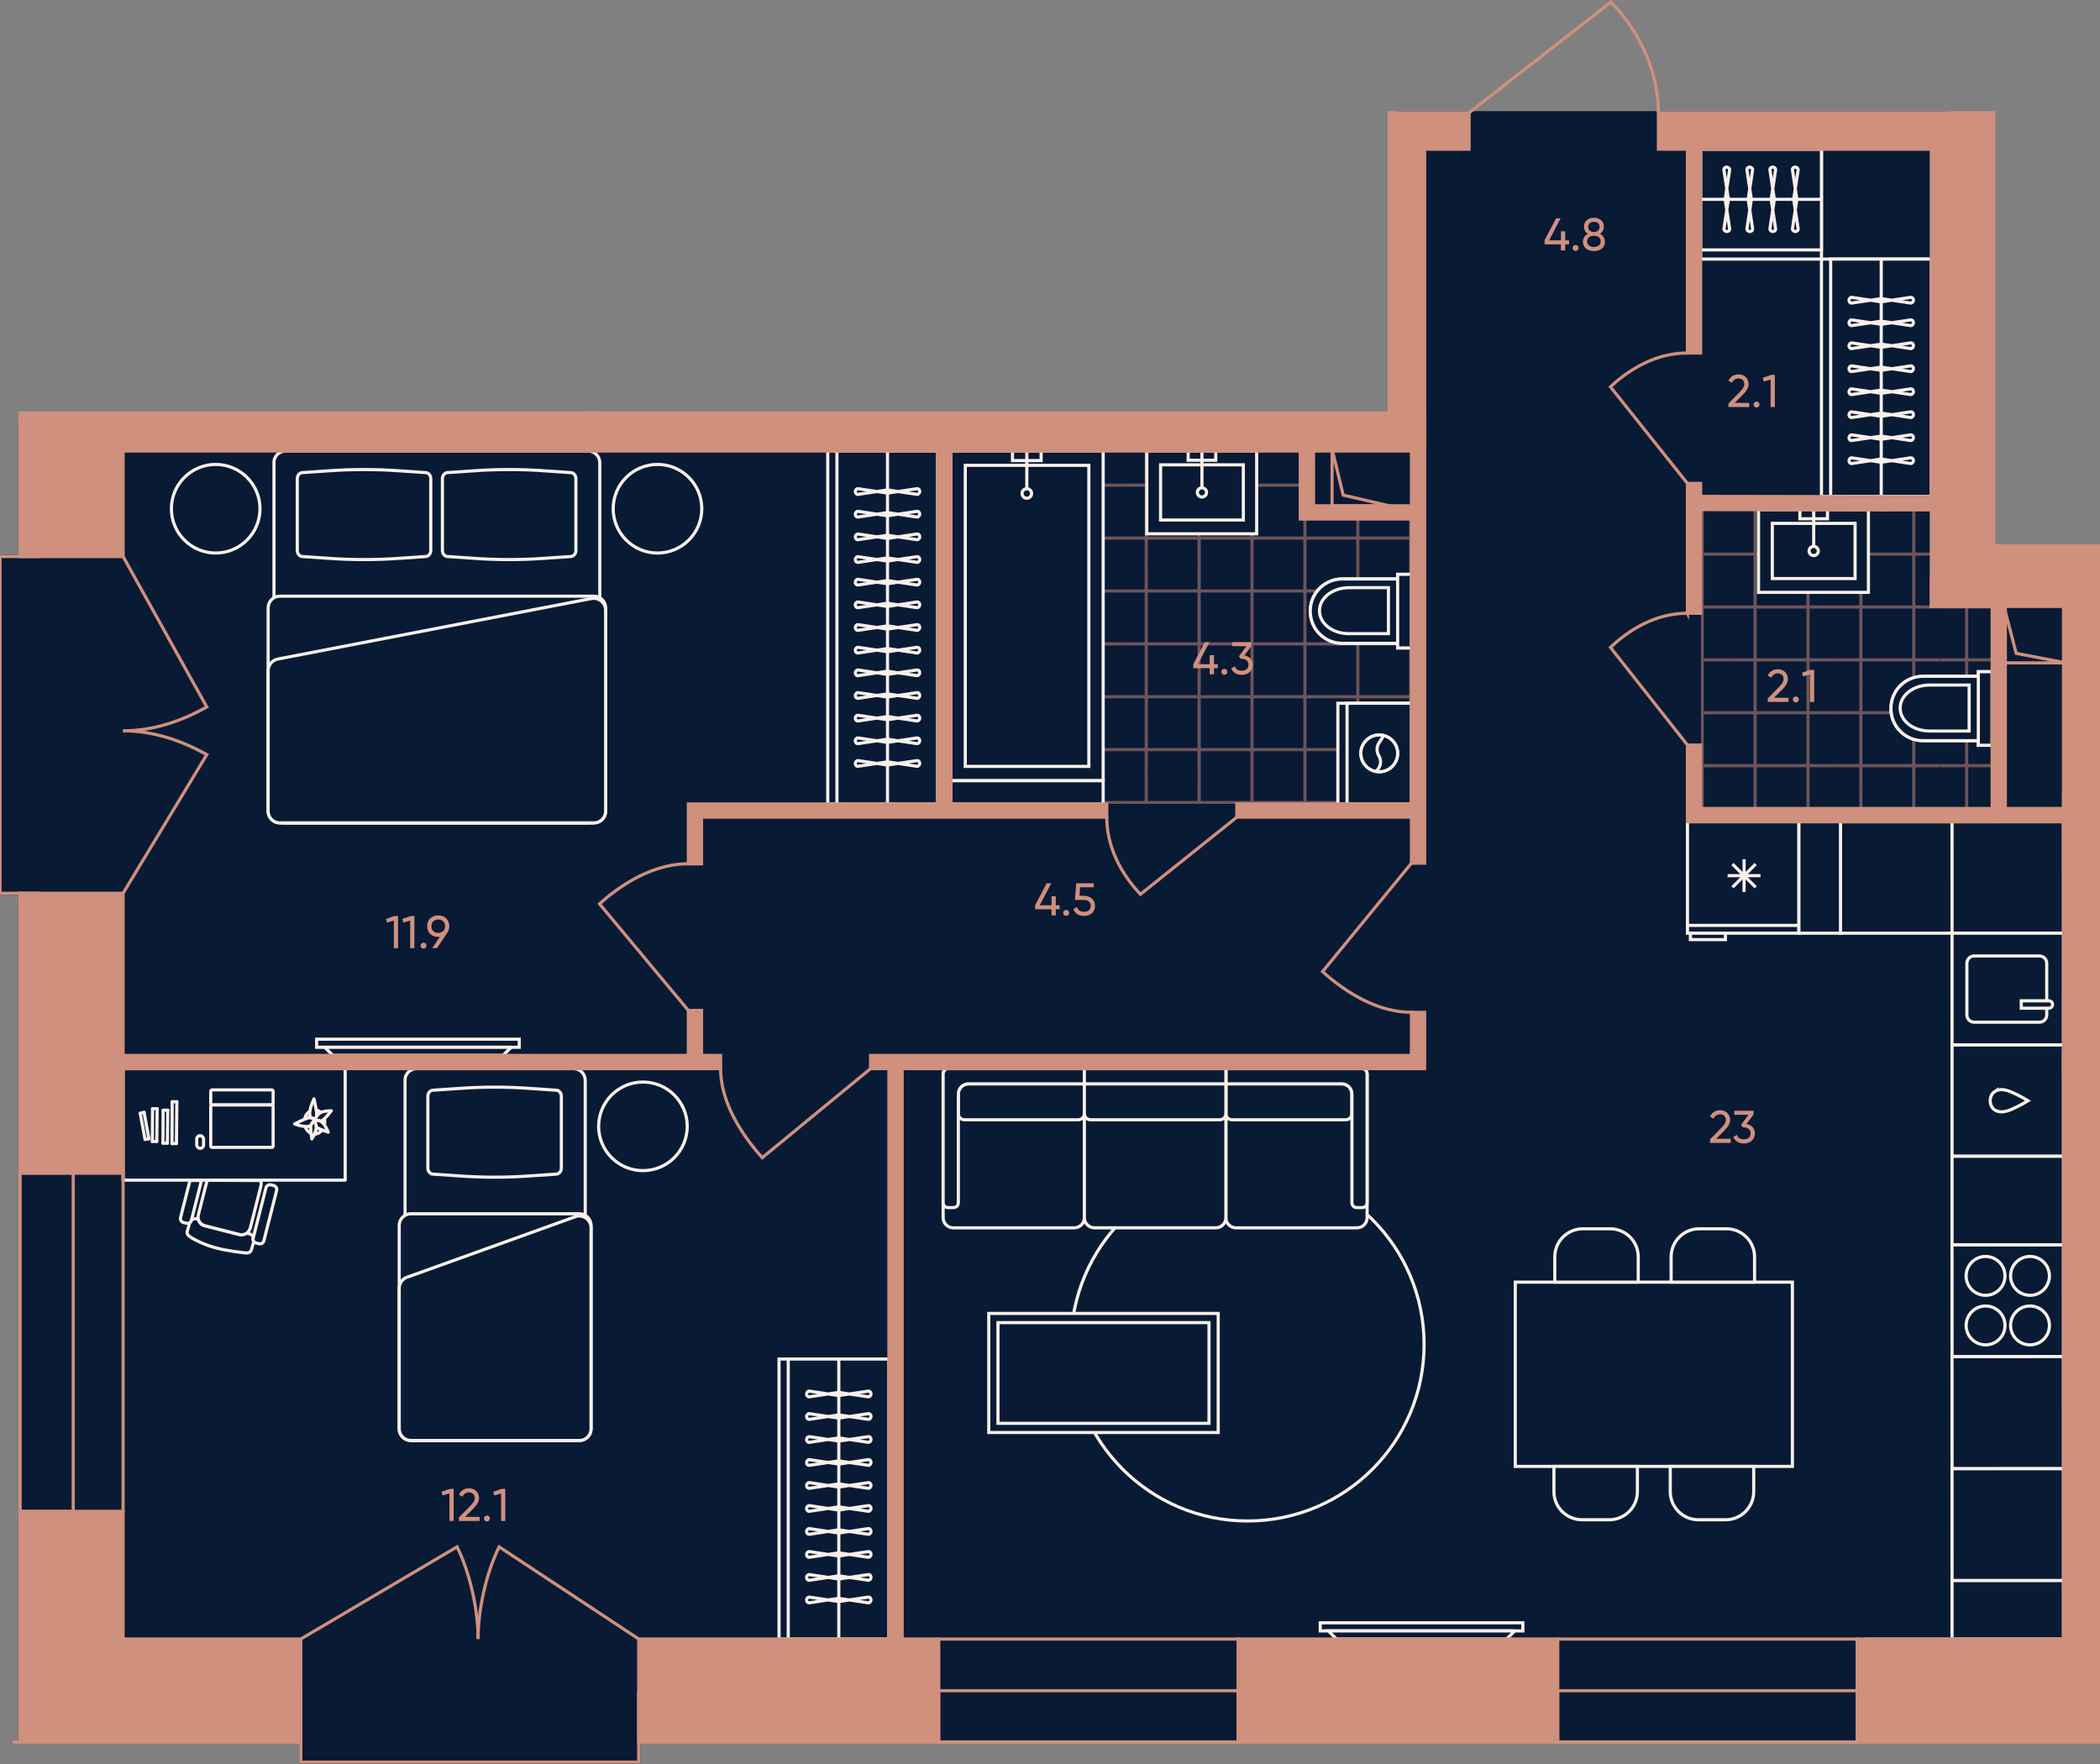<?xml version="1.0" encoding="UTF-8"?><svg id="plan" xmlns="http://www.w3.org/2000/svg" xmlns:xlink="http://www.w3.org/1999/xlink" viewBox="0 0 500 420"><rect x="0" y="0" width="500" height="420" fill="#808080" stroke="none"/><defs><clipPath id="clippath"><polygon points="477.518 194.067 477.518 137.752 462.683 137.752 462.683 118.969 404.954 118.969 404.954 194.067 477.518 194.067" fill="none"/></clipPath><clipPath id="clippath-1"><rect x="386.402" y="113.042" width="25.184" height="25.184" fill="none"/></clipPath><clipPath id="clippath-2"><rect x="411.587" y="113.042" width="25.184" height="25.184" fill="none"/></clipPath><clipPath id="clippath-3"><rect x="436.771" y="113.042" width="25.184" height="25.184" fill="none"/></clipPath><clipPath id="clippath-4"><rect x="461.955" y="113.042" width="25.184" height="25.184" fill="none"/></clipPath><clipPath id="clippath-5"><rect x="386.402" y="138.227" width="25.184" height="25.184" fill="none"/></clipPath><clipPath id="clippath-6"><rect x="411.587" y="138.227" width="25.184" height="25.184" fill="none"/></clipPath><clipPath id="clippath-7"><rect x="436.771" y="138.227" width="25.184" height="25.184" fill="none"/></clipPath><clipPath id="clippath-8"><rect x="461.955" y="138.227" width="25.184" height="25.184" fill="none"/></clipPath><clipPath id="clippath-9"><rect x="386.402" y="163.411" width="25.184" height="25.184" fill="none"/></clipPath><clipPath id="clippath-10"><rect x="411.587" y="163.411" width="25.184" height="25.184" fill="none"/></clipPath><clipPath id="clippath-11"><rect x="436.771" y="163.411" width="25.184" height="25.184" fill="none"/></clipPath><clipPath id="clippath-12"><rect x="461.955" y="163.411" width="25.184" height="25.184" fill="none"/></clipPath><clipPath id="clippath-13"><rect x="386.402" y="188.595" width="25.184" height="25.184" fill="none"/></clipPath><clipPath id="clippath-14"><rect x="411.587" y="188.595" width="25.184" height="25.184" fill="none"/></clipPath><clipPath id="clippath-15"><rect x="436.771" y="188.595" width="25.184" height="25.184" fill="none"/></clipPath><clipPath id="clippath-16"><rect x="461.955" y="188.595" width="25.184" height="25.184" fill="none"/></clipPath><clipPath id="clippath-17"><polygon points="312.421 121.871 312.421 105.53 226.421 105.53 226.421 191.412 337.801 191.412 337.801 121.871 312.421 121.871" fill="none"/></clipPath><clipPath id="clippath-18"><rect x="216.254" y="184.78" width="25.184" height="25.184" fill="none"/></clipPath><clipPath id="clippath-19"><rect x="216.254" y="159.596" width="25.184" height="25.184" fill="none"/></clipPath><clipPath id="clippath-20"><rect x="216.254" y="134.411" width="25.184" height="25.184" fill="none"/></clipPath><clipPath id="clippath-21"><rect x="216.254" y="109.227" width="25.184" height="25.184" fill="none"/></clipPath><clipPath id="clippath-22"><rect x="216.254" y="84.043" width="25.184" height="25.184" fill="none"/></clipPath><clipPath id="clippath-23"><rect x="241.439" y="184.78" width="25.184" height="25.184" fill="none"/></clipPath><clipPath id="clippath-24"><rect x="241.439" y="159.596" width="25.184" height="25.184" fill="none"/></clipPath><clipPath id="clippath-25"><rect x="241.439" y="134.411" width="25.184" height="25.184" fill="none"/></clipPath><clipPath id="clippath-26"><rect x="241.439" y="109.227" width="25.184" height="25.184" fill="none"/></clipPath><clipPath id="clippath-27"><rect x="241.439" y="84.043" width="25.184" height="25.184" fill="none"/></clipPath><clipPath id="clippath-28"><rect x="266.623" y="184.78" width="25.184" height="25.184" fill="none"/></clipPath><clipPath id="clippath-29"><rect x="266.623" y="159.596" width="25.184" height="25.184" fill="none"/></clipPath><clipPath id="clippath-30"><rect x="266.623" y="134.411" width="25.184" height="25.184" fill="none"/></clipPath><clipPath id="clippath-31"><rect x="266.623" y="109.227" width="25.184" height="25.184" fill="none"/></clipPath><clipPath id="clippath-32"><rect x="266.623" y="84.043" width="25.184" height="25.184" fill="none"/></clipPath><clipPath id="clippath-33"><rect x="291.807" y="184.78" width="25.184" height="25.184" fill="none"/></clipPath><clipPath id="clippath-34"><rect x="291.807" y="159.596" width="25.184" height="25.184" fill="none"/></clipPath><clipPath id="clippath-35"><rect x="291.807" y="134.411" width="25.184" height="25.184" fill="none"/></clipPath><clipPath id="clippath-36"><rect x="291.807" y="109.227" width="25.184" height="25.184" fill="none"/></clipPath><clipPath id="clippath-37"><rect x="291.807" y="84.043" width="25.184" height="25.184" fill="none"/></clipPath><clipPath id="clippath-38"><rect x="316.992" y="184.78" width="25.184" height="25.184" fill="none"/></clipPath><clipPath id="clippath-39"><rect x="316.992" y="159.596" width="25.184" height="25.184" fill="none"/></clipPath><clipPath id="clippath-40"><rect x="316.992" y="134.411" width="25.184" height="25.184" fill="none"/></clipPath><clipPath id="clippath-41"><rect x="316.992" y="109.227" width="25.184" height="25.184" fill="none"/></clipPath><clipPath id="clippath-42"><rect x="316.992" y="84.043" width="25.184" height="25.184" fill="none"/></clipPath></defs><g id="Floor"><polygon points="491.891 138.583 464.022 138.583 464.022 26.835 333.074 26.835 333.074 101.117 4.75 101.117 4.75 132.502 .052 132.502 .052 212.679 4.75 212.679 4.75 413.982 71.616 413.982 71.616 419.557 152.078 419.557 152.078 413.982 491.891 413.982 491.891 138.583" fill="#091a35" stroke="#091a35" stroke-miterlimit="10" stroke-width=".75"/><g id="Wet_Floor"><g clip-path="url(#clippath)"><g clip-path="url(#clippath-1)"><g opacity=".5"><line x1="392.698" y1="113.042" x2="392.698" y2="138.227" fill="none" stroke="#cf907d" stroke-width=".75"/><line x1="405.291" y1="138.227" x2="405.291" y2="113.042" fill="none" stroke="#cf907d" stroke-width=".75"/><line x1="386.402" y1="131.93" x2="411.587" y2="131.93" fill="none" stroke="#cf907d" stroke-width=".75"/><line x1="411.587" y1="119.338" x2="386.402" y2="119.338" fill="none" stroke="#cf907d" stroke-width=".75"/></g></g><g clip-path="url(#clippath-2)"><g opacity=".5"><line x1="417.883" y1="113.042" x2="417.883" y2="138.227" fill="none" stroke="#cf907d" stroke-width=".75"/><line x1="430.475" y1="138.227" x2="430.475" y2="113.042" fill="none" stroke="#cf907d" stroke-width=".75"/><line x1="411.587" y1="131.93" x2="436.771" y2="131.93" fill="none" stroke="#cf907d" stroke-width=".75"/><line x1="436.771" y1="119.338" x2="411.587" y2="119.338" fill="none" stroke="#cf907d" stroke-width=".75"/></g></g><g clip-path="url(#clippath-3)"><g opacity=".5"><line x1="443.067" y1="113.042" x2="443.067" y2="138.227" fill="none" stroke="#cf907d" stroke-width=".75"/><line x1="455.659" y1="138.227" x2="455.659" y2="113.042" fill="none" stroke="#cf907d" stroke-width=".75"/><line x1="436.771" y1="131.93" x2="461.955" y2="131.93" fill="none" stroke="#cf907d" stroke-width=".75"/><line x1="461.955" y1="119.338" x2="436.771" y2="119.338" fill="none" stroke="#cf907d" stroke-width=".75"/></g></g><g clip-path="url(#clippath-4)"><g opacity=".5"><line x1="468.251" y1="113.042" x2="468.251" y2="138.227" fill="none" stroke="#cf907d" stroke-width=".75"/><line x1="480.844" y1="138.227" x2="480.844" y2="113.042" fill="none" stroke="#cf907d" stroke-width=".75"/><line x1="461.955" y1="131.93" x2="487.14" y2="131.93" fill="none" stroke="#cf907d" stroke-width=".75"/><line x1="487.14" y1="119.338" x2="461.955" y2="119.338" fill="none" stroke="#cf907d" stroke-width=".75"/></g></g><g clip-path="url(#clippath-5)"><g opacity=".5"><line x1="392.698" y1="138.227" x2="392.698" y2="163.411" fill="none" stroke="#cf907d" stroke-width=".75"/><line x1="405.291" y1="163.411" x2="405.291" y2="138.227" fill="none" stroke="#cf907d" stroke-width=".75"/><line x1="386.402" y1="157.115" x2="411.587" y2="157.115" fill="none" stroke="#cf907d" stroke-width=".75"/><line x1="411.587" y1="144.523" x2="386.402" y2="144.523" fill="none" stroke="#cf907d" stroke-width=".75"/></g></g><g clip-path="url(#clippath-6)"><g opacity=".5"><line x1="417.883" y1="138.227" x2="417.883" y2="163.411" fill="none" stroke="#cf907d" stroke-width=".75"/><line x1="430.475" y1="163.411" x2="430.475" y2="138.227" fill="none" stroke="#cf907d" stroke-width=".75"/><line x1="411.587" y1="157.115" x2="436.771" y2="157.115" fill="none" stroke="#cf907d" stroke-width=".75"/><line x1="436.771" y1="144.523" x2="411.587" y2="144.523" fill="none" stroke="#cf907d" stroke-width=".75"/></g></g><g clip-path="url(#clippath-7)"><g opacity=".5"><line x1="443.067" y1="138.227" x2="443.067" y2="163.411" fill="none" stroke="#cf907d" stroke-width=".75"/><line x1="455.659" y1="163.411" x2="455.659" y2="138.227" fill="none" stroke="#cf907d" stroke-width=".75"/><line x1="436.771" y1="157.115" x2="461.955" y2="157.115" fill="none" stroke="#cf907d" stroke-width=".75"/><line x1="461.955" y1="144.523" x2="436.771" y2="144.523" fill="none" stroke="#cf907d" stroke-width=".75"/></g></g><g clip-path="url(#clippath-8)"><g opacity=".5"><line x1="468.251" y1="138.227" x2="468.251" y2="163.411" fill="none" stroke="#cf907d" stroke-width=".75"/><line x1="480.844" y1="163.411" x2="480.844" y2="138.227" fill="none" stroke="#cf907d" stroke-width=".75"/><line x1="461.955" y1="157.115" x2="487.14" y2="157.115" fill="none" stroke="#cf907d" stroke-width=".75"/><line x1="487.14" y1="144.523" x2="461.955" y2="144.523" fill="none" stroke="#cf907d" stroke-width=".75"/></g></g><g clip-path="url(#clippath-9)"><g opacity=".5"><line x1="392.698" y1="163.411" x2="392.698" y2="188.595" fill="none" stroke="#cf907d" stroke-width=".75"/><line x1="405.291" y1="188.595" x2="405.291" y2="163.411" fill="none" stroke="#cf907d" stroke-width=".75"/><line x1="386.402" y1="182.299" x2="411.587" y2="182.299" fill="none" stroke="#cf907d" stroke-width=".75"/><line x1="411.587" y1="169.707" x2="386.402" y2="169.707" fill="none" stroke="#cf907d" stroke-width=".75"/></g></g><g clip-path="url(#clippath-10)"><g opacity=".5"><line x1="417.883" y1="163.411" x2="417.883" y2="188.595" fill="none" stroke="#cf907d" stroke-width=".75"/><line x1="430.475" y1="188.595" x2="430.475" y2="163.411" fill="none" stroke="#cf907d" stroke-width=".75"/><line x1="411.587" y1="182.299" x2="436.771" y2="182.299" fill="none" stroke="#cf907d" stroke-width=".75"/><line x1="436.771" y1="169.707" x2="411.587" y2="169.707" fill="none" stroke="#cf907d" stroke-width=".75"/></g></g><g clip-path="url(#clippath-11)"><g opacity=".5"><line x1="443.067" y1="163.411" x2="443.067" y2="188.595" fill="none" stroke="#cf907d" stroke-width=".75"/><line x1="455.659" y1="188.595" x2="455.659" y2="163.411" fill="none" stroke="#cf907d" stroke-width=".75"/><line x1="436.771" y1="182.299" x2="461.955" y2="182.299" fill="none" stroke="#cf907d" stroke-width=".75"/><line x1="461.955" y1="169.707" x2="436.771" y2="169.707" fill="none" stroke="#cf907d" stroke-width=".75"/></g></g><g clip-path="url(#clippath-12)"><g opacity=".5"><line x1="468.251" y1="163.411" x2="468.251" y2="188.595" fill="none" stroke="#cf907d" stroke-width=".75"/><line x1="480.844" y1="188.595" x2="480.844" y2="163.411" fill="none" stroke="#cf907d" stroke-width=".75"/><line x1="461.955" y1="182.299" x2="487.14" y2="182.299" fill="none" stroke="#cf907d" stroke-width=".75"/><line x1="487.14" y1="169.707" x2="461.955" y2="169.707" fill="none" stroke="#cf907d" stroke-width=".75"/></g></g><g clip-path="url(#clippath-13)"><g opacity=".5"><line x1="392.698" y1="188.595" x2="392.698" y2="213.78" fill="none" stroke="#cf907d" stroke-width=".75"/><line x1="405.291" y1="213.78" x2="405.291" y2="188.595" fill="none" stroke="#cf907d" stroke-width=".75"/><line x1="386.402" y1="207.483" x2="411.587" y2="207.483" fill="none" stroke="#cf907d" stroke-width=".75"/><line x1="411.587" y1="194.891" x2="386.402" y2="194.891" fill="none" stroke="#cf907d" stroke-width=".75"/></g></g><g clip-path="url(#clippath-14)"><g opacity=".5"><line x1="417.883" y1="188.595" x2="417.883" y2="213.78" fill="none" stroke="#cf907d" stroke-width=".75"/><line x1="430.475" y1="213.78" x2="430.475" y2="188.595" fill="none" stroke="#cf907d" stroke-width=".75"/><line x1="411.587" y1="207.483" x2="436.771" y2="207.483" fill="none" stroke="#cf907d" stroke-width=".75"/><line x1="436.771" y1="194.891" x2="411.587" y2="194.891" fill="none" stroke="#cf907d" stroke-width=".75"/></g></g><g clip-path="url(#clippath-15)"><g opacity=".5"><line x1="443.067" y1="188.595" x2="443.067" y2="213.78" fill="none" stroke="#cf907d" stroke-width=".75"/><line x1="455.659" y1="213.78" x2="455.659" y2="188.595" fill="none" stroke="#cf907d" stroke-width=".75"/><line x1="436.771" y1="207.483" x2="461.955" y2="207.483" fill="none" stroke="#cf907d" stroke-width=".75"/><line x1="461.955" y1="194.891" x2="436.771" y2="194.891" fill="none" stroke="#cf907d" stroke-width=".75"/></g></g><g clip-path="url(#clippath-16)"><g opacity=".5"><line x1="468.251" y1="188.595" x2="468.251" y2="213.78" fill="none" stroke="#cf907d" stroke-width=".75"/><line x1="480.844" y1="213.78" x2="480.844" y2="188.595" fill="none" stroke="#cf907d" stroke-width=".75"/><line x1="461.955" y1="207.483" x2="487.14" y2="207.483" fill="none" stroke="#cf907d" stroke-width=".75"/><line x1="487.14" y1="194.891" x2="461.955" y2="194.891" fill="none" stroke="#cf907d" stroke-width=".75"/></g></g></g></g><g id="Wet_Floor-2"><g clip-path="url(#clippath-17)"><g clip-path="url(#clippath-18)"><g opacity=".5"><line x1="216.254" y1="203.668" x2="241.439" y2="203.668" fill="none" stroke="#cf907d" stroke-width=".75"/><line x1="241.439" y1="191.076" x2="216.254" y2="191.076" fill="none" stroke="#cf907d" stroke-width=".75"/><line x1="235.142" y1="209.964" x2="235.142" y2="184.78" fill="none" stroke="#cf907d" stroke-width=".75"/><line x1="222.55" y1="184.78" x2="222.55" y2="209.964" fill="none" stroke="#cf907d" stroke-width=".75"/></g></g><g clip-path="url(#clippath-19)"><g opacity=".5"><line x1="216.254" y1="178.484" x2="241.439" y2="178.484" fill="none" stroke="#cf907d" stroke-width=".75"/><line x1="241.439" y1="165.892" x2="216.254" y2="165.892" fill="none" stroke="#cf907d" stroke-width=".75"/><line x1="235.142" y1="184.78" x2="235.142" y2="159.596" fill="none" stroke="#cf907d" stroke-width=".75"/><line x1="222.55" y1="159.596" x2="222.55" y2="184.78" fill="none" stroke="#cf907d" stroke-width=".75"/></g></g><g clip-path="url(#clippath-20)"><g opacity=".5"><line x1="216.254" y1="153.3" x2="241.439" y2="153.3" fill="none" stroke="#cf907d" stroke-width=".75"/><line x1="241.439" y1="140.707" x2="216.254" y2="140.707" fill="none" stroke="#cf907d" stroke-width=".75"/><line x1="235.142" y1="159.596" x2="235.142" y2="134.411" fill="none" stroke="#cf907d" stroke-width=".75"/><line x1="222.55" y1="134.411" x2="222.55" y2="159.596" fill="none" stroke="#cf907d" stroke-width=".75"/></g></g><g clip-path="url(#clippath-21)"><g opacity=".5"><line x1="216.254" y1="128.115" x2="241.439" y2="128.115" fill="none" stroke="#cf907d" stroke-width=".75"/><line x1="241.439" y1="115.523" x2="216.254" y2="115.523" fill="none" stroke="#cf907d" stroke-width=".75"/><line x1="235.142" y1="134.411" x2="235.142" y2="109.227" fill="none" stroke="#cf907d" stroke-width=".75"/><line x1="222.55" y1="109.227" x2="222.55" y2="134.411" fill="none" stroke="#cf907d" stroke-width=".75"/></g></g><g clip-path="url(#clippath-22)"><g opacity=".5"><line x1="216.254" y1="102.931" x2="241.439" y2="102.931" fill="none" stroke="#cf907d" stroke-width=".75"/><line x1="241.439" y1="90.339" x2="216.254" y2="90.339" fill="none" stroke="#cf907d" stroke-width=".75"/><line x1="235.142" y1="109.227" x2="235.142" y2="84.043" fill="none" stroke="#cf907d" stroke-width=".75"/><line x1="222.55" y1="84.043" x2="222.55" y2="109.227" fill="none" stroke="#cf907d" stroke-width=".75"/></g></g><g clip-path="url(#clippath-23)"><g opacity=".5"><line x1="241.439" y1="203.668" x2="266.623" y2="203.668" fill="none" stroke="#cf907d" stroke-width=".75"/><line x1="266.623" y1="191.076" x2="241.439" y2="191.076" fill="none" stroke="#cf907d" stroke-width=".75"/><line x1="260.327" y1="209.964" x2="260.327" y2="184.78" fill="none" stroke="#cf907d" stroke-width=".75"/><line x1="247.735" y1="184.78" x2="247.735" y2="209.964" fill="none" stroke="#cf907d" stroke-width=".75"/></g></g><g clip-path="url(#clippath-24)"><g opacity=".5"><line x1="241.439" y1="178.484" x2="266.623" y2="178.484" fill="none" stroke="#cf907d" stroke-width=".75"/><line x1="266.623" y1="165.892" x2="241.439" y2="165.892" fill="none" stroke="#cf907d" stroke-width=".75"/><line x1="260.327" y1="184.78" x2="260.327" y2="159.596" fill="none" stroke="#cf907d" stroke-width=".75"/><line x1="247.735" y1="159.596" x2="247.735" y2="184.78" fill="none" stroke="#cf907d" stroke-width=".75"/></g></g><g clip-path="url(#clippath-25)"><g opacity=".5"><line x1="241.439" y1="153.3" x2="266.623" y2="153.3" fill="none" stroke="#cf907d" stroke-width=".75"/><line x1="266.623" y1="140.707" x2="241.439" y2="140.707" fill="none" stroke="#cf907d" stroke-width=".75"/><line x1="260.327" y1="159.596" x2="260.327" y2="134.411" fill="none" stroke="#cf907d" stroke-width=".75"/><line x1="247.735" y1="134.411" x2="247.735" y2="159.596" fill="none" stroke="#cf907d" stroke-width=".75"/></g></g><g clip-path="url(#clippath-26)"><g opacity=".5"><line x1="241.439" y1="128.115" x2="266.623" y2="128.115" fill="none" stroke="#cf907d" stroke-width=".75"/><line x1="266.623" y1="115.523" x2="241.439" y2="115.523" fill="none" stroke="#cf907d" stroke-width=".75"/><line x1="260.327" y1="134.411" x2="260.327" y2="109.227" fill="none" stroke="#cf907d" stroke-width=".75"/><line x1="247.735" y1="109.227" x2="247.735" y2="134.411" fill="none" stroke="#cf907d" stroke-width=".75"/></g></g><g clip-path="url(#clippath-27)"><g opacity=".5"><line x1="241.439" y1="102.931" x2="266.623" y2="102.931" fill="none" stroke="#cf907d" stroke-width=".75"/><line x1="266.623" y1="90.339" x2="241.439" y2="90.339" fill="none" stroke="#cf907d" stroke-width=".75"/><line x1="260.327" y1="109.227" x2="260.327" y2="84.043" fill="none" stroke="#cf907d" stroke-width=".75"/><line x1="247.735" y1="84.043" x2="247.735" y2="109.227" fill="none" stroke="#cf907d" stroke-width=".75"/></g></g><g clip-path="url(#clippath-28)"><g opacity=".5"><line x1="266.623" y1="203.668" x2="291.807" y2="203.668" fill="none" stroke="#cf907d" stroke-width=".75"/><line x1="291.807" y1="191.076" x2="266.623" y2="191.076" fill="none" stroke="#cf907d" stroke-width=".75"/><line x1="285.511" y1="209.964" x2="285.511" y2="184.78" fill="none" stroke="#cf907d" stroke-width=".75"/><line x1="272.919" y1="184.78" x2="272.919" y2="209.964" fill="none" stroke="#cf907d" stroke-width=".75"/></g></g><g clip-path="url(#clippath-29)"><g opacity=".5"><line x1="266.623" y1="178.484" x2="291.807" y2="178.484" fill="none" stroke="#cf907d" stroke-width=".75"/><line x1="291.807" y1="165.892" x2="266.623" y2="165.892" fill="none" stroke="#cf907d" stroke-width=".75"/><line x1="285.511" y1="184.78" x2="285.511" y2="159.596" fill="none" stroke="#cf907d" stroke-width=".75"/><line x1="272.919" y1="159.596" x2="272.919" y2="184.78" fill="none" stroke="#cf907d" stroke-width=".75"/></g></g><g clip-path="url(#clippath-30)"><g opacity=".5"><line x1="266.623" y1="153.3" x2="291.807" y2="153.3" fill="none" stroke="#cf907d" stroke-width=".75"/><line x1="291.807" y1="140.707" x2="266.623" y2="140.707" fill="none" stroke="#cf907d" stroke-width=".75"/><line x1="285.511" y1="159.596" x2="285.511" y2="134.411" fill="none" stroke="#cf907d" stroke-width=".75"/><line x1="272.919" y1="134.411" x2="272.919" y2="159.596" fill="none" stroke="#cf907d" stroke-width=".75"/></g></g><g clip-path="url(#clippath-31)"><g opacity=".5"><line x1="266.623" y1="128.115" x2="291.807" y2="128.115" fill="none" stroke="#cf907d" stroke-width=".75"/><line x1="291.807" y1="115.523" x2="266.623" y2="115.523" fill="none" stroke="#cf907d" stroke-width=".75"/><line x1="285.511" y1="134.411" x2="285.511" y2="109.227" fill="none" stroke="#cf907d" stroke-width=".75"/><line x1="272.919" y1="109.227" x2="272.919" y2="134.411" fill="none" stroke="#cf907d" stroke-width=".75"/></g></g><g clip-path="url(#clippath-32)"><g opacity=".5"><line x1="266.623" y1="102.931" x2="291.807" y2="102.931" fill="none" stroke="#cf907d" stroke-width=".75"/><line x1="291.807" y1="90.339" x2="266.623" y2="90.339" fill="none" stroke="#cf907d" stroke-width=".75"/><line x1="285.511" y1="109.227" x2="285.511" y2="84.043" fill="none" stroke="#cf907d" stroke-width=".75"/><line x1="272.919" y1="84.043" x2="272.919" y2="109.227" fill="none" stroke="#cf907d" stroke-width=".75"/></g></g><g clip-path="url(#clippath-33)"><g opacity=".5"><line x1="291.807" y1="203.668" x2="316.991" y2="203.668" fill="none" stroke="#cf907d" stroke-width=".75"/><line x1="316.991" y1="191.076" x2="291.807" y2="191.076" fill="none" stroke="#cf907d" stroke-width=".75"/><line x1="310.695" y1="209.964" x2="310.695" y2="184.78" fill="none" stroke="#cf907d" stroke-width=".75"/><line x1="298.103" y1="184.78" x2="298.103" y2="209.964" fill="none" stroke="#cf907d" stroke-width=".75"/></g></g><g clip-path="url(#clippath-34)"><g opacity=".5"><line x1="291.807" y1="178.484" x2="316.991" y2="178.484" fill="none" stroke="#cf907d" stroke-width=".75"/><line x1="316.991" y1="165.892" x2="291.807" y2="165.892" fill="none" stroke="#cf907d" stroke-width=".75"/><line x1="310.695" y1="184.78" x2="310.695" y2="159.596" fill="none" stroke="#cf907d" stroke-width=".75"/><line x1="298.103" y1="159.596" x2="298.103" y2="184.78" fill="none" stroke="#cf907d" stroke-width=".75"/></g></g><g clip-path="url(#clippath-35)"><g opacity=".5"><line x1="291.807" y1="153.3" x2="316.991" y2="153.3" fill="none" stroke="#cf907d" stroke-width=".75"/><line x1="316.991" y1="140.707" x2="291.807" y2="140.707" fill="none" stroke="#cf907d" stroke-width=".75"/><line x1="310.695" y1="159.596" x2="310.695" y2="134.411" fill="none" stroke="#cf907d" stroke-width=".75"/><line x1="298.103" y1="134.411" x2="298.103" y2="159.596" fill="none" stroke="#cf907d" stroke-width=".75"/></g></g><g clip-path="url(#clippath-36)"><g opacity=".5"><line x1="291.807" y1="128.115" x2="316.991" y2="128.115" fill="none" stroke="#cf907d" stroke-width=".75"/><line x1="316.991" y1="115.523" x2="291.807" y2="115.523" fill="none" stroke="#cf907d" stroke-width=".75"/><line x1="310.695" y1="134.411" x2="310.695" y2="109.227" fill="none" stroke="#cf907d" stroke-width=".75"/><line x1="298.103" y1="109.227" x2="298.103" y2="134.411" fill="none" stroke="#cf907d" stroke-width=".75"/></g></g><g clip-path="url(#clippath-37)"><g opacity=".5"><line x1="291.807" y1="102.931" x2="316.991" y2="102.931" fill="none" stroke="#cf907d" stroke-width=".75"/><line x1="316.991" y1="90.339" x2="291.807" y2="90.339" fill="none" stroke="#cf907d" stroke-width=".75"/><line x1="310.695" y1="109.227" x2="310.695" y2="84.043" fill="none" stroke="#cf907d" stroke-width=".75"/><line x1="298.103" y1="84.043" x2="298.103" y2="109.227" fill="none" stroke="#cf907d" stroke-width=".75"/></g></g><g clip-path="url(#clippath-38)"><g opacity=".5"><line x1="316.991" y1="203.668" x2="342.176" y2="203.668" fill="none" stroke="#cf907d" stroke-width=".75"/><line x1="342.176" y1="191.076" x2="316.991" y2="191.076" fill="none" stroke="#cf907d" stroke-width=".75"/><line x1="335.88" y1="209.964" x2="335.88" y2="184.78" fill="none" stroke="#cf907d" stroke-width=".75"/><line x1="323.288" y1="184.78" x2="323.288" y2="209.964" fill="none" stroke="#cf907d" stroke-width=".75"/></g></g><g clip-path="url(#clippath-39)"><g opacity=".5"><line x1="316.991" y1="178.484" x2="342.176" y2="178.484" fill="none" stroke="#cf907d" stroke-width=".75"/><line x1="342.176" y1="165.892" x2="316.991" y2="165.892" fill="none" stroke="#cf907d" stroke-width=".75"/><line x1="335.88" y1="184.78" x2="335.88" y2="159.596" fill="none" stroke="#cf907d" stroke-width=".75"/><line x1="323.288" y1="159.596" x2="323.288" y2="184.78" fill="none" stroke="#cf907d" stroke-width=".75"/></g></g><g clip-path="url(#clippath-40)"><g opacity=".5"><line x1="316.991" y1="153.3" x2="342.176" y2="153.3" fill="none" stroke="#cf907d" stroke-width=".75"/><line x1="342.176" y1="140.707" x2="316.991" y2="140.707" fill="none" stroke="#cf907d" stroke-width=".75"/><line x1="335.88" y1="159.596" x2="335.88" y2="134.411" fill="none" stroke="#cf907d" stroke-width=".75"/><line x1="323.288" y1="134.411" x2="323.288" y2="159.596" fill="none" stroke="#cf907d" stroke-width=".75"/></g></g><g clip-path="url(#clippath-41)"><g opacity=".5"><line x1="316.991" y1="128.115" x2="342.176" y2="128.115" fill="none" stroke="#cf907d" stroke-width=".75"/><line x1="342.176" y1="115.523" x2="316.991" y2="115.523" fill="none" stroke="#cf907d" stroke-width=".75"/><line x1="335.88" y1="134.411" x2="335.88" y2="109.227" fill="none" stroke="#cf907d" stroke-width=".75"/><line x1="323.288" y1="109.227" x2="323.288" y2="134.411" fill="none" stroke="#cf907d" stroke-width=".75"/></g></g><g clip-path="url(#clippath-42)"><g opacity=".5"><line x1="316.991" y1="102.931" x2="342.176" y2="102.931" fill="none" stroke="#cf907d" stroke-width=".75"/><line x1="342.176" y1="90.339" x2="316.991" y2="90.339" fill="none" stroke="#cf907d" stroke-width=".75"/><line x1="335.88" y1="109.227" x2="335.88" y2="84.043" fill="none" stroke="#cf907d" stroke-width=".75"/><line x1="323.288" y1="84.043" x2="323.288" y2="109.227" fill="none" stroke="#cf907d" stroke-width=".75"/></g></g></g></g></g><g id="Furniture"><g id="Bathroom"><g id="WC"><g id="WC_2"><path d="m471.031,161.024v16.421h3.284v-17.515h-3.284v1.095Z" fill="#091a35" stroke="#f8f0e8" stroke-width=".75"/><path d="m457.894,161.024c-4.269,0-7.663,3.394-7.663,7.663s3.394,7.663,7.663,7.663h13.136v-15.326h-13.136Z" fill="#091a35" stroke="#f8f0e8" stroke-width=".75"/><path d="m471.031,161.024v15.326m0-15.326h-13.136c-4.269,0-7.663,3.394-7.663,7.663s3.394,7.663,7.663,7.663h13.136m0-15.326v-1.095h3.284v17.515h-3.284v-1.095" fill="#091a35" stroke="#f8f0e8" stroke-width=".75"/></g><path id="WC_3" d="m459.427,163.104c-3.832,0-7.006,2.408-7.006,5.473s3.065,5.473,7.006,5.473h9.414v-10.947h-9.414Z" fill="#091a35" stroke="#f8f0e8" stroke-width=".75"/></g><g id="WC-2"><g id="WC_2-2"><path d="m332.771,137.845v16.421h3.284v-17.515h-3.284v1.095Z" fill="#091a35" stroke="#f8f0e8" stroke-width=".75"/><path d="m319.634,137.845c-4.269,0-7.663,3.394-7.663,7.663s3.394,7.663,7.663,7.663h13.136v-15.326h-13.136Z" fill="#091a35" stroke="#f8f0e8" stroke-width=".75"/><path d="m332.771,137.845v15.326m0-15.326h-13.136c-4.269,0-7.663,3.394-7.663,7.663s3.394,7.663,7.663,7.663h13.136m0-15.326v-1.095h3.284v17.515h-3.284v-1.095" fill="#091a35" stroke="#f8f0e8" stroke-width=".75"/></g><path id="WC_3-2" d="m321.167,139.925c-3.832,0-7.006,2.408-7.006,5.473s3.065,5.473,7.006,5.473h9.414v-10.947h-9.414Z" fill="#091a35" stroke="#f8f0e8" stroke-width=".75"/></g><g id="Sinc"><rect id="Rectangle_105_2" x="418.698" y="121.332" width="26.163" height="19.705" fill="#091a35" stroke="#f8f0e8" stroke-width=".75"/><rect id="Rectangle_106_3" x="421.982" y="124.616" width="19.705" height="13.136" fill="#091a35" stroke="#f8f0e8" stroke-width=".75"/><g id="Tap_2"><rect id="Rectangle_106_4" x="428.55" y="121.332" width="6.568" height="2.189" fill="#091a35" stroke="#f8f0e8" stroke-width=".75"/><circle id="Ellipse_108_2" cx="431.834" cy="131.184" r="1.095" fill="#091a35" stroke="#f8f0e8" stroke-width=".75"/><path id="Vector_19_2" d="m431.834,130.089v-8.758" fill="#091a35" stroke="#f8f0e8" stroke-width=".75"/></g></g><g id="Sinc-2"><rect id="Rectangle_105_2-2" x="273.044" y="107.389" width="26.163" height="19.705" fill="#091a35" stroke="#f8f0e8" stroke-width=".75"/><rect id="Rectangle_106_3-2" x="276.328" y="110.673" width="19.705" height="13.136" fill="#091a35" stroke="#f8f0e8" stroke-width=".75"/><g id="Tap_2-2"><rect id="Rectangle_106_4-2" x="282.896" y="107.389" width="6.568" height="2.189" fill="#091a35" stroke="#f8f0e8" stroke-width=".75"/><circle id="Ellipse_108_2-2" cx="286.18" cy="117.241" r="1.095" fill="#091a35" stroke="#f8f0e8" stroke-width=".75"/><path id="Vector_19_2-2" d="m286.18,116.147v-8.758" fill="#091a35" stroke="#f8f0e8" stroke-width=".75"/></g></g><g id="WM"><rect id="Rectangle_105_4" x="318.54" y="167.44" width="17.515" height="23.974" fill="#091a35" stroke="#f8f0e8" stroke-width=".75"/><rect id="Rectangle_106_8" x="320.729" y="167.44" width="15.326" height="23.974" fill="#091a35" stroke="#f8f0e8" stroke-width=".75"/><g id="Vector_3"><path d="m324.013,179.373c0-2.408,1.97-4.379,4.379-4.379s4.379,1.97,4.379,4.379-1.97,4.379-4.379,4.379-4.379-1.97-4.379-4.379Z" fill="#091a35" stroke="#f8f0e8" stroke-width=".75"/><path d="m329.487,175.103l-1.204,1.861c-.547.876-.547,2.08,0,2.956.657,1.095.547,2.408-.328,3.394l-.364.364m-3.577-4.305c0-2.408,1.97-4.379,4.379-4.379s4.379,1.97,4.379,4.379-1.97,4.379-4.379,4.379-4.379-1.97-4.379-4.379Z" fill="#091a35" stroke="#f8f0e8" stroke-width=".75"/></g></g><g id="Bath"><rect id="Rectangle_105_3" x="226.421" y="107.389" width="36.235" height="78.496" fill="#091a35" stroke="#f8f0e8" stroke-width=".75"/><rect id="Rectangle_105_3-2" x="226.422" y="185.885" width="36.235" height="5.53" fill="#091a35" stroke="#f8f0e8" stroke-width=".75"/><rect id="Rectangle_106_5" x="229.828" y="110.796" width="29.419" height="71.68" fill="#091a35" stroke="#f8f0e8" stroke-width=".75"/><g id="Tap_3"><rect id="Rectangle_106_6" x="241.073" y="107.389" width="6.815" height="2.272" fill="#091a35" stroke="#f8f0e8" stroke-width=".75"/><circle id="Ellipse_108_3" cx="244.481" cy="117.498" r="1.136" fill="#091a35" stroke="#f8f0e8" stroke-width=".75"/><path id="Vector_19_3" d="m244.481,116.362v-8.973" fill="#091a35" stroke="#f8f0e8" stroke-width=".75"/></g></g></g><g id="Kitchen"><g id="Kitchen-2"><g id="Fridge"><rect x="401.776" y="195.643" width="26.538" height="26.54" fill="#091a35" stroke="#f8f0e8" stroke-width=".75"/><rect x="405.875" y="218.783" width="1.542" height="8.341" transform="translate(183.657 629.58) rotate(-89.995)" fill="#091a35" stroke="#f8f0e8" stroke-width=".75"/><rect x="401.776" y="195.643" width="26.538" height="24.69" fill="#091a35" stroke="#f8f0e8" stroke-width=".75"/><g><line x1="415.257" y1="204.579" x2="415.253" y2="212.406" fill="#091a35" stroke="#f8f0e8" stroke-width=".75"/><line x1="411.342" y1="208.49" x2="419.169" y2="208.494" fill="#091a35" stroke="#f8f0e8" stroke-width=".75"/><line x1="412.487" y1="211.258" x2="418.024" y2="205.726" fill="#091a35" stroke="#f8f0e8" stroke-width=".75"/><line x1="418.021" y1="211.261" x2="412.489" y2="205.724" fill="#091a35" stroke="#f8f0e8" stroke-width=".75"/></g></g><g id="Oven"><rect x="464.724" y="296.422" width="26.635" height="26.534" transform="translate(787.621 -168.423) rotate(89.987)" fill="#091a35" stroke="#f8f0e8" stroke-width=".75"/><g><path d="m472.753,308.411c2.555-.001,4.626-2.072,4.626-4.628-.001-2.555-2.072-4.626-4.628-4.626-2.555.001-4.626,2.073-4.626,4.628.001,2.555,2.072,4.626,4.628,4.626Z" fill="#091a35" stroke="#f8f0e8" stroke-width=".75"/><path d="m472.754,310.953c-2.555.001-4.626,2.072-4.626,4.628.001,2.555,2.072,4.626,4.628,4.626,2.555-.001,4.626-2.072,4.626-4.628-.001-2.555-2.072-4.626-4.628-4.626Z" fill="#091a35" stroke="#f8f0e8" stroke-width=".75"/><path d="m483.334,308.408c2.555-.001,4.626-2.072,4.626-4.628-.001-2.555-2.072-4.626-4.628-4.626-2.555.001-4.626,2.072-4.626,4.628.001,2.555,2.073,4.626,4.628,4.626Z" fill="#091a35" stroke="#f8f0e8" stroke-width=".75"/><path d="m483.334,310.95c-2.555.001-4.626,2.073-4.626,4.628s2.073,4.626,4.628,4.626,4.626-2.072,4.626-4.628-2.072-4.626-4.628-4.626Z" fill="#091a35" stroke="#f8f0e8" stroke-width=".75"/></g></g><rect x="438.261" y="195.595" width="26.538" height="26.638" transform="translate(660.444 -242.616) rotate(90)" fill="#091a35" stroke="#f8f0e8" stroke-width=".75"/><rect x="464.774" y="195.648" width="26.538" height="26.531" transform="translate(686.847 -269.177) rotate(89.987)" fill="#091a35" stroke="#f8f0e8" stroke-width=".75"/><rect x="419.993" y="203.964" width="26.54" height="9.897" transform="translate(642.175 -224.35) rotate(90)" fill="#091a35" stroke="#f8f0e8" stroke-width=".75"/><g id="Dishwasher"><rect x="464.774" y="248.775" width="26.536" height="26.528" fill="#091a35" stroke="#f8f0e8" stroke-width=".75"/><path d="m474.953,259.871c-.696.448-1.065,1.288-1.092,2.111v.197c.028.824.397,1.663,1.093,2.111.532.343,1.189.47,1.815.434.03-.002.059-.004.089-.006.807-.064,1.578-.366,2.319-.694,1.258-.558,2.478-1.203,3.647-1.929-.01-.006-.021-.011-.031-.016.01-.006.021-.01.031-.016-1.169-.726-2.389-1.37-3.648-1.927-.742-.328-1.513-.63-2.32-.693-.03-.003-.059-.004-.089-.006-.626-.035-1.282.092-1.814.435Z" fill="#091a35" stroke="#f8f0e8" stroke-width=".75"/></g><g id="Sink"><rect x="464.746" y="222.211" width="26.592" height="26.536" transform="translate(242.536 713.508) rotate(-89.997)" fill="#091a35" stroke="#f8f0e8" stroke-width=".75"/><g><path d="m487.317,238.288l.001-8.946c0-.954-.774-1.728-1.728-1.728l-15.555-.001c-.955,0-1.728.774-1.728,1.728l-.001,12.31c0,.955.774,1.728,1.728,1.728l15.555.001c.955,0,1.728-.774,1.728-1.728v-1.607" fill="#091a35" stroke="#f8f0e8" stroke-width=".75"/><path d="m481.251,240.046l6.578 0c.485,0,.879-.394.879-.879s-.394-.879-.879-.879l-6.578-0v1.758Z" fill="#091a35" stroke="#f8f0e8" stroke-width=".75"/></g></g><rect x="464.774" y="275.303" width="26.535" height="21.069" fill="#091a35" stroke="#f8f0e8" stroke-width=".75"/><rect x="464.696" y="323.085" width="26.691" height="26.534" transform="translate(814.284 -141.766) rotate(89.987)" fill="#091a35" stroke="#f8f0e8" stroke-width=".75"/><rect x="464.724" y="349.748" width="26.636" height="26.534" transform="translate(840.947 -115.109) rotate(89.987)" fill="#091a35" stroke="#f8f0e8" stroke-width=".75"/><rect x="471.085" y="370.021" width="13.913" height="26.536" transform="translate(861.221 -94.841) rotate(89.987)" fill="#091a35" stroke="#f8f0e8" stroke-width=".75"/></g></g><g id="Sofa"><g id="TV_2"><rect id="Rectangle_116_2" x="75.388" y="247.422" width="48.24" height="1.933" fill="#091a35" stroke="#f8f0e8" stroke-width=".75"/><path id="Rectangle_117_2" d="m121.695,249.355h-44.373l1.933,1.933h40.506l1.933-1.933Z" fill="#091a35" stroke="#f8f0e8" stroke-width=".75"/></g><g id="TV_2-2"><rect id="Rectangle_116_2-2" x="314.342" y="386.382" width="48.24" height="1.933" fill="#091a35" stroke="#f8f0e8" stroke-width=".75"/><path id="Rectangle_117_2-2" d="m360.649,388.315h-44.373l1.933,1.933h40.506l1.933-1.933Z" fill="#091a35" stroke="#f8f0e8" stroke-width=".75"/></g><g id="Sofa-2"><circle id="Ellipse_110" cx="297.033" cy="320.103" r="42.036" fill="#091a35" stroke="#f8f0e8" stroke-width=".75"/><g id="Sofa-3"><path d="m224.559,255.763v34.169c0,1.326,1.085,2.411,2.41,2.411h28.806c1.326,0,2.411-1.085,2.411-2.411v-35.495h-32.422c-.723,0-1.205.603-1.205,1.326Z" fill="#091a35" fill-rule="evenodd" stroke="#f8f0e8" stroke-width=".75"/><path id="Rectangle_113" d="m230.585,258.053h27.6v7.111c0,.799-.647,1.446-1.446,1.446h-27.119c-.799,0-1.446-.647-1.446-1.446v-4.701c0-1.331,1.079-2.41,2.41-2.41Z" fill="#091a35" stroke="#f8f0e8" stroke-width=".75"/><g id="Union"><path d="m225.764,254.437c-.723,0-1.205.603-1.205,1.326v30.553c0,.723.482,1.205,1.205,1.205h1.205c.723,0,1.205-.482,1.205-1.205v-25.853c0-1.326,1.085-2.41,2.41-2.41h27.6v-3.616h-32.421Z" fill="#091a35" fill-rule="evenodd" stroke="#f8f0e8" stroke-width=".75"/></g><path d="m325.499,255.763v34.169c0,1.326-1.085,2.411-2.41,2.411h-28.806c-1.326,0-2.411-1.085-2.411-2.411v-35.495h32.422c.723,0,1.205.603,1.205,1.326Z" fill="#091a35" fill-rule="evenodd" stroke="#f8f0e8" stroke-width=".75"/><path id="Rectangle_113-2" d="m319.473,258.053h-27.6v7.111c0,.798.647,1.446,1.446,1.446h27.119c.798,0,1.446-.647,1.446-1.446v-4.701c0-1.331-1.079-2.41-2.41-2.41Z" fill="#091a35" stroke="#f8f0e8" stroke-width=".75"/><g id="Union-2"><path d="m324.294,254.437c.723,0,1.205.603,1.205,1.326v30.553c0,.723-.482,1.205-1.205,1.205h-1.205c-.723,0-1.205-.482-1.205-1.205v-25.853c0-1.326-1.085-2.41-2.41-2.41h-27.6v-3.616h32.421Z" fill="#091a35" fill-rule="evenodd" stroke="#f8f0e8" stroke-width=".75"/></g><path id="Rectangle_108" d="m258.186,254.557h33.687v35.374c0,1.326-1.085,2.41-2.41,2.41h-28.866c-1.326,0-2.41-1.085-2.41-2.41v-35.374Z" fill="#091a35" stroke="#f8f0e8" stroke-width=".75"/><path id="Rectangle_112" d="m258.186,258.053h33.627c.033,0,.06-.033.06,0v7.111c0,.798-.647,1.446-1.446,1.446h-30.795c-.798,0-1.446-.647-1.446-1.446v-7.111Z" fill="#091a35" stroke="#f8f0e8" stroke-width=".75"/><rect x="273.221" y="239.401" width="3.616" height="33.687" transform="translate(18.785 531.274) rotate(-90)" fill="#091a35" stroke="#f8f0e8" stroke-width=".75"/></g><g id="Table"><rect id="Rectangle_115" x="235.423" y="312.721" width="54.626" height="28.353" fill="#091a35" stroke="#f8f0e8" stroke-width=".75"/><rect id="Rectangle_116_3" x="237.612" y="314.911" width="50.247" height="23.974" fill="#091a35" stroke="#f8f0e8" stroke-width=".75"/></g></g><g id="Bed"><circle id="Ellipse_113" cx="153.08" cy="268.175" r="10.547" fill="#091a35" stroke="#f8f0e8" stroke-width=".75"/><g id="Bed-2"><path id="Rectangle_108_3" d="m99.217,254.437h37.35c1.526,0,2.775,1.249,2.775,2.775v82.986c0,1.526-1.249,2.775-2.775,2.775h-37.35c-1.526,0-2.775-1.249-2.775-2.775v-83.125c0-1.388,1.249-2.637,2.775-2.637Z" fill="#091a35" stroke="#f8f0e8" stroke-width=".75"/><path id="Rectangle_112_3" d="m95.053,291.767c0-1.526,1.249-2.775,2.775-2.775h40.125c1.526,0,2.775,1.249,2.775,2.775v48.431c0,1.526-1.249,2.775-2.775,2.775h-40.125c-1.526,0-2.775-1.249-2.775-2.775v-48.431Z" fill="#091a35" stroke="#f8f0e8" stroke-width=".75"/><path id="Rectangle_111_3" d="m95.053,306.754c0-1.388.971-2.498,2.22-2.775l40.125-14.432c1.665-.278,3.33.971,3.33,2.775v47.877c0,1.526-1.249,2.775-2.775,2.775h-40.125c-1.526,0-2.775-1.249-2.775-2.775v-33.444Z" fill="#091a35" stroke="#f8f0e8" stroke-width=".75"/><path id="Rectangle_110" d="m101.873,260.959c0-.694.555-1.388,1.249-1.388l6.106-.416c5.69-.416,11.379-.416,17.069,0l6.106.416c.694,0,1.249.694,1.249,1.388v17.208c0,.694-.555,1.388-1.249,1.388l-6.106.416c-5.69.416-11.379.416-17.069,0l-6.106-.416c-.694,0-1.249-.694-1.249-1.388v-17.208Z" fill="#091a35" stroke="#f8f0e8" stroke-width=".75"/></g></g><g id="Table-2"><rect id="Rectangle_115-2" x="360.781" y="305.271" width="65.974" height="43.873" fill="#091a35" stroke="#f8f0e8" stroke-width=".75"/><g><path d="m404.366,349.143h6.498c3.69,0,6.686,2.996,6.686,6.686v6.016h-19.87v-6.016c0-3.69,2.996-6.686,6.686-6.686Z" transform="translate(815.231 710.989) rotate(180)" fill="#091a35" stroke="#f8f0e8" stroke-width=".75"/><path d="m376.671,349.143h6.498c3.69,0,6.686,2.996,6.686,6.686v6.016h-19.87v-6.016c0-3.69,2.996-6.686,6.686-6.686Z" transform="translate(759.839 710.989) rotate(180)" fill="#091a35" stroke="#f8f0e8" stroke-width=".75"/></g><g><path d="m397.883,292.568h19.87v6.016c0,3.69-2.996,6.686-6.686,6.686h-6.498c-3.69,0-6.686-2.996-6.686-6.686v-6.016h0Z" transform="translate(815.637 597.839) rotate(180)" fill="#091a35" stroke="#f8f0e8" stroke-width=".75"/><path d="m370.188,292.568h19.87v6.016c0,3.69-2.996,6.686-6.686,6.686h-6.498c-3.69,0-6.686-2.996-6.686-6.686v-6.016h0Z" transform="translate(760.245 597.839) rotate(180)" fill="#091a35" stroke="#f8f0e8" stroke-width=".75"/></g></g><g id="Wardrobe"><rect id="Rectangle_116_4" x="185.484" y="323.578" width="26.163" height="66.667" fill="#091a35" stroke="#f8f0e8" stroke-width=".75"/><rect id="Rectangle_117_3" x="187.673" y="323.578" width="23.974" height="66.667" fill="#091a35" stroke="#f8f0e8" stroke-width=".75"/><path id="Vector_25" d="m199.715,323.578v66.667" fill="#091a35" stroke="#f8f0e8" stroke-width=".75"/><g id="Vector_4"><path d="m206.612,331.241c.438-.11.766.219.766.657s-.438.766-.766.657l-6.568-.985h-.657l-6.568.985c-.438.11-.766-.219-.766-.657s.438-.766.766-.657l6.568.985h.657l6.568-.985Z" fill="#091a35" stroke="#f8f0e8" stroke-width=".75"/><path d="m206.612,336.605c.438-.11.766.219.766.657s-.438.766-.766.657l-6.568-.985h-.657l-6.568.985c-.438.11-.766-.219-.766-.657s.438-.766.766-.657l6.568.985h.657l6.568-.985Z" fill="#091a35" stroke="#f8f0e8" stroke-width=".75"/><path d="m206.612,342.078c.438-.11.766.219.766.657s-.438.766-.766.657l-6.568-.985h-.657l-6.568.985c-.438.11-.766-.219-.766-.657s.438-.766.766-.657l6.568.985h.657l6.568-.985Z" fill="#091a35" stroke="#f8f0e8" stroke-width=".75"/><path d="m206.612,347.552c.438-.11.766.219.766.657s-.438.766-.766.657l-6.568-.985h-.657l-6.568.985c-.438.11-.766-.219-.766-.657s.438-.766.766-.657l6.568.985h.657l6.568-.985Z" fill="#091a35" stroke="#f8f0e8" stroke-width=".75"/><path d="m206.612,353.025c.438-.11.766.219.766.657s-.438.766-.766.657l-6.568-.985h-.657l-6.568.985c-.438.11-.766-.219-.766-.657s.438-.766.766-.657l6.568.985h.657l6.568-.985Z" fill="#091a35" stroke="#f8f0e8" stroke-width=".75"/><path d="m206.612,358.499c.438-.11.766.219.766.657s-.438.766-.766.657l-6.568-.985h-.657l-6.568.985c-.438.11-.766-.219-.766-.657s.438-.766.766-.657l6.568.985h.657l6.568-.985Z" fill="#091a35" stroke="#f8f0e8" stroke-width=".75"/><path d="m206.612,363.972c.438-.11.766.219.766.657s-.438.766-.766.657l-6.568-.985h-.657l-6.568.985c-.438.11-.766-.219-.766-.657s.438-.766.766-.657l6.568.985h.657l6.568-.985Z" fill="#091a35" stroke="#f8f0e8" stroke-width=".75"/><path d="m206.612,369.446c.438-.11.766.219.766.657s-.438.766-.766.657l-6.568-.985h-.657l-6.568.985c-.438.11-.766-.219-.766-.657s.438-.766.766-.657l6.568.985h.657l6.568-.985Z" fill="#091a35" stroke="#f8f0e8" stroke-width=".75"/><path d="m206.612,374.919c.438-.11.766.219.766.657s-.438.766-.766.657l-6.568-.985h-.657l-6.568.985c-.438.11-.766-.219-.766-.657s.438-.766.766-.657l6.568.985h.657l6.568-.985Z" fill="#091a35" stroke="#f8f0e8" stroke-width=".75"/><path d="m206.612,380.284c.438-.11.766.219.766.657s-.438.766-.766.657l-6.568-.985h-.657l-6.568.985c-.438.11-.766-.219-.766-.657s.438-.766.766-.657l6.568.985h.657l6.568-.985Z" fill="#091a35" stroke="#f8f0e8" stroke-width=".75"/></g></g><g id="Wardrobe-2"><rect id="Rectangle_116_4-2" x="197.081" y="107.389" width="26.163" height="84.026" fill="#091a35" stroke="#f8f0e8" stroke-width=".75"/><rect id="Rectangle_117_3-2" x="199.27" y="107.389" width="23.974" height="84.026" fill="#091a35" stroke="#f8f0e8" stroke-width=".75"/><path id="Vector_25-2" d="m211.312,107.389v84.026" fill="#091a35" stroke="#f8f0e8" stroke-width=".75"/><g id="Vector_4-2"><path d="m218.209,116.374c.438-.11.766.219.766.657s-.438.766-.766.657l-6.568-.985h-.657l-6.568.985c-.438.11-.766-.219-.766-.657s.438-.766.766-.657l6.568.985h.657l6.568-.985Z" fill="#091a35" stroke="#f8f0e8" stroke-width=".75"/><path d="m218.209,121.769c.438-.11.766.219.766.657s-.438.766-.766.657l-6.568-.985h-.657l-6.568.985c-.438.11-.766-.219-.766-.657s.438-.766.766-.657l6.568.985h.657l6.568-.985Z" fill="#091a35" stroke="#f8f0e8" stroke-width=".75"/><path d="m218.209,127.164c.438-.11.766.219.766.657s-.438.766-.766.657l-6.568-.985h-.657l-6.568.985c-.438.11-.766-.219-.766-.657s.438-.766.766-.657l6.568.985h.657l6.568-.985Z" fill="#091a35" stroke="#f8f0e8" stroke-width=".75"/><path d="m218.209,132.56c.438-.11.766.219.766.657s-.438.766-.766.657l-6.568-.985h-.657l-6.568.985c-.438.11-.766-.219-.766-.657s.438-.766.766-.657l6.568.985h.657l6.568-.985Z" fill="#091a35" stroke="#f8f0e8" stroke-width=".75"/><path d="m218.209,137.955c.438-.11.766.219.766.657s-.438.766-.766.657l-6.568-.985h-.657l-6.568.985c-.438.11-.766-.219-.766-.657s.438-.766.766-.657l6.568.985h.657l6.568-.985Z" fill="#091a35" stroke="#f8f0e8" stroke-width=".75"/><path d="m218.209,143.35c.438-.11.766.219.766.657s-.438.766-.766.657l-6.568-.985h-.657l-6.568.985c-.438.11-.766-.219-.766-.657s.438-.766.766-.657l6.568.985h.657l6.568-.985Z" fill="#091a35" stroke="#f8f0e8" stroke-width=".75"/><path d="m218.209,148.745c.438-.11.766.219.766.657s-.438.766-.766.657l-6.568-.985h-.657l-6.568.985c-.438.11-.766-.219-.766-.657s.438-.766.766-.657l6.568.985h.657l6.568-.985Z" fill="#091a35" stroke="#f8f0e8" stroke-width=".75"/><path d="m218.209,154.14c.438-.11.766.219.766.657s-.438.766-.766.657l-6.568-.985h-.657l-6.568.985c-.438.11-.766-.219-.766-.657s.438-.766.766-.657l6.568.985h.657l6.568-.985Z" fill="#091a35" stroke="#f8f0e8" stroke-width=".75"/><path d="m218.209,159.535c.438-.11.766.219.766.657s-.438.766-.766.657l-6.568-.985h-.657l-6.568.985c-.438.11-.766-.219-.766-.657s.438-.766.766-.657l6.568.985h.657l6.568-.985Z" fill="#091a35" stroke="#f8f0e8" stroke-width=".75"/><path d="m218.209,164.93c.438-.11.766.219.766.657s-.438.766-.766.657l-6.568-.985h-.657l-6.568.985c-.438.11-.766-.219-.766-.657s.438-.766.766-.657l6.568.985h.657l6.568-.985Z" fill="#091a35" stroke="#f8f0e8" stroke-width=".75"/><path d="m218.209,170.325c.438-.11.766.219.766.657s-.438.766-.766.657l-6.568-.985h-.657l-6.568.985c-.438.11-.766-.219-.766-.657s.438-.766.766-.657l6.568.985h.657l6.568-.985Z" fill="#091a35" stroke="#f8f0e8" stroke-width=".75"/><path d="m218.209,175.72c.438-.11.766.219.766.657s-.438.766-.766.657l-6.568-.985h-.657l-6.568.985c-.438.11-.766-.219-.766-.657s.438-.766.766-.657l6.568.985h.657l6.568-.985Z" fill="#091a35" stroke="#f8f0e8" stroke-width=".75"/><path d="m218.209,181.115c.438-.11.766.219.766.657s-.438.766-.766.657l-6.568-.985h-.657l-6.568.985c-.438.11-.766-.219-.766-.657s.438-.766.766-.657l6.568.985h.657l6.568-.985Z" fill="#091a35" stroke="#f8f0e8" stroke-width=".75"/></g></g><g id="Wardrobe-3"><rect id="Rectangle_116_4-3" x="433.679" y="61.687" width="26.163" height="56.496" fill="#091a35" stroke="#f8f0e8" stroke-width=".75"/><rect id="Rectangle_117_3-3" x="435.868" y="61.687" width="23.974" height="56.496" fill="#091a35" stroke="#f8f0e8" stroke-width=".75"/><path id="Vector_25-3" d="m447.91,61.687v56.496" fill="#091a35" stroke="#f8f0e8" stroke-width=".75"/><g id="Vector_4-3"><path d="m454.806,70.821c.438-.11.766.219.766.657s-.438.766-.766.657l-6.568-.985h-.657l-6.568.985c-.438.11-.766-.219-.766-.657s.438-.766.766-.657l6.568.985h.657l6.568-.985Z" fill="#091a35" stroke="#f8f0e8" stroke-width=".75"/><path d="m454.806,76.185c.438-.11.766.219.766.657s-.438.766-.766.657l-6.568-.985h-.657l-6.568.985c-.438.11-.766-.219-.766-.657s.438-.766.766-.657l6.568.985h.657l6.568-.985Z" fill="#091a35" stroke="#f8f0e8" stroke-width=".75"/><path d="m454.806,81.659c.438-.11.766.219.766.657s-.438.766-.766.657l-6.568-.985h-.657l-6.568.985c-.438.11-.766-.219-.766-.657s.438-.766.766-.657l6.568.985h.657l6.568-.985Z" fill="#091a35" stroke="#f8f0e8" stroke-width=".75"/><path d="m454.806,87.132c.438-.11.766.219.766.657s-.438.766-.766.657l-6.568-.985h-.657l-6.568.985c-.438.11-.766-.219-.766-.657s.438-.766.766-.657l6.568.985h.657l6.568-.985Z" fill="#091a35" stroke="#f8f0e8" stroke-width=".75"/><path d="m454.806,92.606c.438-.11.766.219.766.657s-.438.766-.766.657l-6.568-.985h-.657l-6.568.985c-.438.11-.766-.219-.766-.657s.438-.766.766-.657l6.568.985h.657l6.568-.985Z" fill="#091a35" stroke="#f8f0e8" stroke-width=".75"/><path d="m454.806,98.079c.438-.11.766.219.766.657s-.438.766-.766.657l-6.568-.985h-.657l-6.568.985c-.438.11-.766-.219-.766-.657s.438-.766.766-.657l6.568.985h.657l6.568-.985Z" fill="#091a35" stroke="#f8f0e8" stroke-width=".75"/><path d="m454.806,103.553c.438-.11.766.219.766.657s-.438.766-.766.657l-6.568-.985h-.657l-6.568.985c-.438.11-.766-.219-.766-.657s.438-.766.766-.657l6.568.985h.657l6.568-.985Z" fill="#091a35" stroke="#f8f0e8" stroke-width=".75"/><path d="m454.806,109.026c.438-.11.766.219.766.657s-.438.766-.766.657l-6.568-.985h-.657l-6.568.985c-.438.11-.766-.219-.766-.657s.438-.766.766-.657l6.568.985h.657l6.568-.985Z" fill="#091a35" stroke="#f8f0e8" stroke-width=".75"/></g></g><g id="Wardrobe-4"><rect id="Rectangle_116_4-4" x="404.911" y="35.524" width="28.768" height="26.163" fill="#091a35" stroke="#f8f0e8" stroke-width=".75"/><rect id="Rectangle_117_3-4" x="404.911" y="35.524" width="28.768" height="23.974" fill="#091a35" stroke="#f8f0e8" stroke-width=".75"/><path id="Vector_25-4" d="m404.911,47.456h28.768" fill="#091a35" stroke="#f8f0e8" stroke-width=".75"/><g id="Vector_4-4"><path d="m410.482,40.56c-.11-.438.219-.766.657-.766s.766.438.657.766l-.985,6.568v.657l.985,6.568c.11.438-.219.766-.657.766s-.766-.438-.657-.766l.985-6.568v-.657l-.985-6.568Z" fill="#091a35" stroke="#f8f0e8" stroke-width=".75"/><path d="m415.956,40.56c-.11-.438.219-.766.657-.766s.766.438.657.766l-.985,6.568c0,.219,0,.438,0,.657l.985,6.568c.11.438-.219.766-.657.766s-.766-.438-.657-.766l.985-6.568v-.657l-.985-6.568Z" fill="#091a35" stroke="#f8f0e8" stroke-width=".75"/><path d="m421.429,40.56c-.11-.438.219-.766.657-.766s.766.438.657.766l-.985,6.568v.657l.985,6.568c.11.438-.219.766-.657.766s-.766-.438-.657-.766l.985-6.568v-.657l-.985-6.568Z" fill="#091a35" stroke="#f8f0e8" stroke-width=".75"/><path d="m426.793,40.56c-.11-.438.219-.766.657-.766s.766.438.657.766l-.985,6.568v.657l.985,6.568c.11.438-.219.766-.657.766s-.766-.438-.657-.766l.985-6.568v-.657l-.985-6.568Z" fill="#091a35" stroke="#f8f0e8" stroke-width=".75"/></g></g><g id="PC_table"><g id="PC_table-2"><g id="PC_table-3"><path d="m58.039,298.259s-3.737-.349-6.827-1.196c-3.09-.847-5.432-2.243-5.432-2.243-.897-.548-1.395-.997-1.196-1.645l.598-2.093c.199-.149.349-.349.399-.598v-.05c.349-.249.897-.349,1.445-.199l.199.1c.199.748.748,1.296,1.495,1.495l8.223,2.093c.598.149,1.196,0,1.694-.299.399.05.648.1.648.1.498.149.847.399,1.047.748l-.05.249c-.1.299,0,.598.149.847l-.548,1.944c-.199.698-.847.947-1.844.748Z" fill="#091a35" stroke="#f8f0e8" stroke-linecap="round" stroke-linejoin="round" stroke-width=".75"/><path d="m59.584,292.379c-.299,1.146-1.445,1.844-2.591,1.545l-8.223-2.093c-1.146-.299-1.844-1.445-1.545-2.591l2.093-8.223,12.707.05c.199.399.199.847.1,1.296l-2.542,10.066" fill="#091a35" stroke="#f8f0e8" stroke-linecap="round" stroke-linejoin="round" stroke-width=".75"/><path d="m61.627,296.116l-.648-.149c-.498-.149-.847-.698-.698-1.196l3.04-11.96c.149-.498.698-.847,1.196-.698l.648.149c.498.149.847.698.698,1.196l-3.04,11.96c-.1.498-.648.847-1.196.698Z" fill="#091a35" stroke="#f8f0e8" stroke-linecap="round" stroke-linejoin="round" stroke-width=".75"/><path d="m44.335,291.233l-.648-.149c-.498-.149-.847-.698-.698-1.196l2.243-8.82h2.741s-2.392,9.468-2.392,9.468c-.149.498-.648.847-1.246.698Z" fill="#091a35" stroke="#f8f0e8" stroke-linecap="round" stroke-linejoin="round" stroke-width=".75"/><polyline points="82.141 254.437 29.305 254.437 29.305 280.989 82.186 280.989 82.186 254.437" fill="#091a35" stroke="#f8f0e8" stroke-linecap="round" stroke-linejoin="round" stroke-width=".75"/><path d="m73.978,268.146c-.138.55.275,3.027.275,3.027,0,0,1.055-1.605,1.055-2.798,0-1.193-.642-1.468-.642-1.468,0,0-.596.596-.688,1.238Z" fill="#091a35" stroke="#f8f0e8" stroke-linecap="round" stroke-linejoin="round" stroke-width=".75"/><path d="m75.125,266.954c.183-.138.688-.321,1.33.046.046,0,.092,0,.138-.046.55-.275,2.293-2.477,2.293-2.477,0,0-2.064-.092-3.027.734-.963.78-.734,1.743-.734,1.743Z" fill="#091a35" stroke="#f8f0e8" stroke-linecap="round" stroke-linejoin="round" stroke-width=".75"/><path d="m72.556,266.403c.138-.826.642-1.468,1.284-1.881-.046.321-.092.642-.046.917,0,.229.046.459.138.596h-.321c-.275.046-.642.183-1.055.367Zm2.706-2.11c.413.092.78.275,1.101.55-.183.092-.367.183-.505.321-.183.183-.367.321-.459.505v-.138c0-.275-.046-.734-.138-1.238Zm-.183,2.202v.092s-.046,0-.046,0l.046-.092Zm-1.101,1.514c0,.046,0,.092-.046.092-.046.275.046,1.055.138,1.743-.688-.275-1.193-.917-1.468-1.697.413.046.826,0,1.147-.092.092,0,.183,0,.229-.046Zm3.257-1.651c.046.229.092.505.092.78,0,.229-.046.459-.092.688-.229-.321-.505-.596-.826-.826.046,0,.092-.046.138-.046.183-.092.413-.367.688-.596Zm-.505,2.66c-.459.596-1.101,1.009-1.835,1.009.229-.504.459-1.147.459-1.651v-.321c.092.138.183.321.275.413.138.138.642.321,1.101.55Z" fill="#091a35" stroke="#f8f0e8" stroke-linecap="round" stroke-linejoin="round" stroke-width=".75"/><path d="m75.079,266.541l.046-.046c0-.183.092-.505.275-.826v-.138c.092-.78-.642-3.899-.642-3.899,0,0-1.147,2.293-1.009,3.807.046.229.092.413.138.596.413.138.963.367,1.193.505Z" fill="#091a35" stroke="#f8f0e8" stroke-linecap="round" stroke-linejoin="round" stroke-width=".75"/><path d="m75.125,266.954s-.046-.138-.046-.321c-.229-.183-.963-.55-1.514-.504-.688.092-3.44,1.468-3.44,1.468,0,0,2.248.917,3.624.505.092-.046.183-.046.229-.092.183-.505.688-1.101.688-1.101,0,0,.183.046.321.275-.046-.092-.046-.138-.046-.138,0,0,.092-.046.183-.092Z" fill="#091a35" stroke="#f8f0e8" stroke-linecap="round" stroke-linejoin="round" stroke-width=".75"/><path d="m74.987,267.229c.138.138.229.413.275.826.092.183.183.321.275.413.459.367,2.615,1.101,2.615,1.101,0,0-.78-2.018-1.743-2.569-.917-.55-1.514.046-1.514.046,0,0,.092.092.092.183Z" fill="#091a35" stroke="#f8f0e8" stroke-linecap="round" stroke-linejoin="round" stroke-width=".75"/><rect x="46.838" y="270.401" width="1.627" height="3.012" rx=".814" ry=".814" fill="#091a35" stroke="#f8f0e8" stroke-linecap="round" stroke-linejoin="round" stroke-width=".75"/><path d="m64.664,263.087h-14.123c-.184,0-.368-.153-.368-.399v-2.825c0-.184.123-.368.368-.368h14.123c.184,0,.368.123.368.368v2.825c0,.246-.123.461-.368.399Z" fill="#091a35" stroke="#f8f0e8" stroke-linecap="round" stroke-linejoin="round" stroke-width=".75"/><path d="m64.664,273.189h-14.123c-.184,0-.368-.123-.368-.368v-9.334c0-.184.123-.399.368-.399h14.123c.184,0,.368.153.368.399v9.334c0,.246-.123.43-.368.368Z" fill="#091a35" stroke="#f8f0e8" stroke-linecap="round" stroke-linejoin="round" stroke-width=".75"/><line x1="33.385" y1="265.073" x2="34.531" y2="271.265" fill="#091a35" stroke="#f8f0e8" stroke-linecap="round" stroke-linejoin="round" stroke-width=".75"/><line x1="37.421" y1="263.972" x2="36.32" y2="263.972" fill="#091a35" stroke="#f8f0e8" stroke-linecap="round" stroke-linejoin="round" stroke-width=".75"/><line x1="37.329" y1="271.77" x2="37.421" y2="263.972" fill="#091a35" stroke="#f8f0e8" stroke-linecap="round" stroke-linejoin="round" stroke-width=".75"/><line x1="36.32" y1="263.972" x2="36.274" y2="271.77" fill="#091a35" stroke="#f8f0e8" stroke-linecap="round" stroke-linejoin="round" stroke-width=".75"/><line x1="34.531" y1="271.311" x2="35.449" y2="271.127" fill="#091a35" stroke="#f8f0e8" stroke-linecap="round" stroke-linejoin="round" stroke-width=".75"/><line x1="36.274" y1="271.77" x2="37.329" y2="271.77" fill="#091a35" stroke="#f8f0e8" stroke-linecap="round" stroke-linejoin="round" stroke-width=".75"/><line x1="35.449" y1="271.127" x2="34.302" y2="264.844" fill="#091a35" stroke="#f8f0e8" stroke-linecap="round" stroke-linejoin="round" stroke-width=".75"/><line x1="34.302" y1="264.844" x2="33.385" y2="265.073" fill="#091a35" stroke="#f8f0e8" stroke-linecap="round" stroke-linejoin="round" stroke-width=".75"/><line x1="39.944" y1="264.339" x2="38.843" y2="264.339" fill="#091a35" stroke="#f8f0e8" stroke-linecap="round" stroke-linejoin="round" stroke-width=".75"/><line x1="39.852" y1="272.183" x2="39.944" y2="264.339" fill="#091a35" stroke="#f8f0e8" stroke-linecap="round" stroke-linejoin="round" stroke-width=".75"/><line x1="38.843" y1="264.339" x2="38.797" y2="272.183" fill="#091a35" stroke="#f8f0e8" stroke-linecap="round" stroke-linejoin="round" stroke-width=".75"/><line x1="38.797" y1="272.183" x2="39.852" y2="272.183" fill="#091a35" stroke="#f8f0e8" stroke-linecap="round" stroke-linejoin="round" stroke-width=".75"/><line x1="42.099" y1="262.321" x2="40.999" y2="262.321" fill="#091a35" stroke="#f8f0e8" stroke-linecap="round" stroke-linejoin="round" stroke-width=".75"/><line x1="42.008" y1="272.274" x2="42.099" y2="262.321" fill="#091a35" stroke="#f8f0e8" stroke-linecap="round" stroke-linejoin="round" stroke-width=".75"/><line x1="40.999" y1="262.321" x2="40.953" y2="272.274" fill="#091a35" stroke="#f8f0e8" stroke-linecap="round" stroke-linejoin="round" stroke-width=".75"/><line x1="40.953" y1="272.274" x2="42.008" y2="272.274" fill="#091a35" stroke="#f8f0e8" stroke-linecap="round" stroke-linejoin="round" stroke-width=".75"/></g></g></g><g><circle id="Ellipse_112" cx="51.355" cy="121.127" r="10.547" fill="#091a35" stroke="#f8f0e8" stroke-width=".75"/><circle id="Ellipse_113-2" cx="156.544" cy="121.127" r="10.547" fill="#091a35" stroke="#f8f0e8" stroke-width=".75"/><g id="Bed-3"><path id="Rectangle_108_3-2" d="m68.007,107.389h72.023c1.526,0,2.775,1.249,2.775,2.775v82.986c0,1.526-1.249,2.775-2.775,2.775h-72.023c-1.526,0-2.775-1.249-2.775-2.775v-83.125c0-1.388,1.249-2.637,2.775-2.637Z" fill="#091a35" stroke="#f8f0e8" stroke-width=".75"/><path id="Rectangle_112_3-2" d="m63.844,144.719c0-1.526,1.249-2.775,2.775-2.775h74.798c1.526,0,2.775,1.249,2.775,2.775v48.431c0,1.526-1.249,2.775-2.775,2.775h-74.798c-1.526,0-2.775-1.249-2.775-2.775v-48.431Z" fill="#091a35" stroke="#f8f0e8" stroke-width=".75"/><path id="Rectangle_111_3-2" d="m63.844,159.706c0-1.388.971-2.498,2.22-2.775l74.798-14.432c1.665-.278,3.33.971,3.33,2.775v47.877c0,1.526-1.249,2.775-2.775,2.775h-74.798c-1.526,0-2.775-1.249-2.775-2.775v-33.444Z" fill="#091a35" stroke="#f8f0e8" stroke-width=".75"/><path id="Rectangle_110-2" d="m105.337,113.911c0-.694.555-1.388,1.249-1.388l6.106-.416c5.69-.416,11.379-.416,17.069,0l6.106.416c.694,0,1.249.694,1.249,1.388v17.208c0,.694-.555,1.388-1.249,1.388l-6.106.416c-5.69.416-11.379.416-17.069,0l-6.106-.416c-.694,0-1.249-.694-1.249-1.388v-17.208Z" fill="#091a35" stroke="#f8f0e8" stroke-width=".75"/><path id="Rectangle_113_5" d="m70.783,113.911c0-.694.555-1.388,1.249-1.388l6.106-.416c5.69-.416,11.379-.416,17.069,0l6.106.416c.694,0,1.249.694,1.249,1.388v17.208c0,.694-.555,1.388-1.249,1.388l-6.106.416c-5.69.416-11.379.416-17.069,0l-6.106-.416c-.694,0-1.249-.694-1.249-1.388v-17.208Z" fill="#091a35" stroke="#f8f0e8" stroke-width=".75"/></g></g></g></g><g id="Numbers"><g><path d="m407.138,272.118v-.83l2.698-2.753c.721-.722,1.082-1.345,1.082-1.857,0-.863-.602-1.366-1.355-1.366-.721,0-1.245.339-1.573,1.027l-.852-.503c.48-.994,1.376-1.508,2.414-1.508.644,0,1.202.208,1.672.634.47.427.71.994.71,1.704,0,.776-.459,1.617-1.365,2.524l-1.956,1.944h3.464v.983h-4.939Z" fill="#d0907d"/><path d="m415.842,267.606c1.169.218,1.988,1.037,1.988,2.25,0,.743-.251,1.333-.765,1.759-.514.427-1.125.644-1.857.644-1.169,0-2.13-.546-2.513-1.551l.853-.503c.23.71.775,1.06,1.66,1.06.951,0,1.606-.524,1.606-1.409s-.655-1.42-1.606-1.42h-.262l-.404-.623,1.77-2.393h-3.397v-.95h4.589v.895l-1.661,2.24Z" fill="#d0907d"/></g><g><path d="m252.307,215.545v.95h-.929v1.453h-1.016v-1.453h-3.9v-.95l2.742-5.244h1.093l-2.743,5.244h2.808v-2.163h1.016v2.163h.929Z" fill="#d0907d"/><path d="m253.144,217.358c0-.394.317-.71.711-.71.404,0,.71.316.71.71s-.306.71-.71.71c-.394,0-.711-.316-.711-.71Z" fill="#d0907d"/><path d="m258.137,213.283c.721,0,1.332.219,1.824.644.503.426.754,1.005.754,1.759,0,.743-.251,1.333-.765,1.759-.514.427-1.126.644-1.857.644-1.169,0-2.163-.578-2.523-1.639l.862-.491c.208.743.819,1.136,1.661,1.136.961,0,1.617-.524,1.617-1.409s-.667-1.42-1.596-1.42h-2.163l.284-3.966h4.185v.95h-3.267l-.132,2.032h1.115Z" fill="#d0907d"/></g><g><path d="m373.594,57.226v.95h-.929v1.453h-1.017v-1.453h-3.9v-.95l2.743-5.244h1.092l-2.742,5.244h2.808v-2.163h1.017v2.163h.929Z" fill="#d0907d"/><path d="m374.432,59.039c0-.394.317-.71.711-.71.404,0,.71.316.71.71s-.306.71-.71.71c-.394,0-.711-.316-.711-.71Z" fill="#d0907d"/><path d="m382.122,57.531c0,.699-.24,1.245-.732,1.649-.491.394-1.114.59-1.89.59-.765,0-1.388-.196-1.879-.59-.492-.404-.732-.95-.732-1.649,0-.819.448-1.475,1.191-1.857-.623-.394-.94-.95-.94-1.672,0-.688.23-1.224.689-1.595.47-.382,1.027-.568,1.672-.568.655,0,1.213.186,1.672.568.47.371.699.907.699,1.595,0,.722-.317,1.278-.94,1.672.742.383,1.19,1.038,1.19,1.857Zm-1.005-.065c0-.842-.644-1.322-1.617-1.322-.962,0-1.606.48-1.606,1.322,0,.863.644,1.333,1.606,1.333.973,0,1.617-.47,1.617-1.333Zm-2.972-3.441c0,.775.601,1.224,1.355,1.224s1.355-.448,1.355-1.224c0-.798-.568-1.213-1.355-1.213-.775,0-1.355.415-1.355,1.213Z" fill="#d0907d"/></g><g><path d="m289.965,158.148v.95h-.929v1.453h-1.017v-1.453h-3.9v-.95l2.743-5.244h1.092l-2.742,5.244h2.808v-2.163h1.017v2.163h.929Z" fill="#d0907d"/><path d="m290.803,159.961c0-.394.317-.71.711-.71.404,0,.71.316.71.71s-.306.71-.71.71c-.394,0-.711-.316-.711-.71Z" fill="#d0907d"/><path d="m296.297,156.039c1.169.218,1.988,1.037,1.988,2.25,0,.743-.251,1.333-.765,1.759-.514.427-1.125.644-1.857.644-1.169,0-2.13-.546-2.513-1.551l.853-.503c.23.71.775,1.06,1.66,1.06.951,0,1.606-.524,1.606-1.409s-.655-1.42-1.606-1.42h-.262l-.404-.623,1.77-2.393h-3.397v-.95h4.589v.895l-1.661,2.24Z" fill="#d0907d"/></g><g><path d="m420.897,167.123v-.83l2.698-2.754c.721-.721,1.082-1.344,1.082-1.856,0-.863-.602-1.366-1.355-1.366-.721,0-1.245.339-1.573,1.027l-.852-.503c.48-.994,1.376-1.508,2.414-1.508.644,0,1.202.208,1.672.634s.71.994.71,1.704c0,.776-.459,1.617-1.365,2.524l-1.956,1.944h3.464v.983h-4.939Z" fill="#d0907d"/><path d="m426.871,166.533c0-.394.316-.71.71-.71.404,0,.71.316.71.71s-.306.71-.71.71c-.394,0-.71-.316-.71-.71Z" fill="#d0907d"/><path d="m431.075,159.476h.874v7.647h-1.005v-6.555l-1.628.48-.251-.874,2.01-.699Z" fill="#d0907d"/></g><g><path d="m411.535,96.911v-.83l2.698-2.753c.721-.722,1.082-1.345,1.082-1.857,0-.863-.602-1.366-1.355-1.366-.721,0-1.245.339-1.573,1.027l-.852-.503c.48-.994,1.376-1.508,2.414-1.508.644,0,1.202.208,1.672.634.47.427.71.994.71,1.704,0,.776-.459,1.617-1.365,2.524l-1.956,1.944h3.463v.983h-4.938Z" fill="#d0907d"/><path d="m417.508,96.321c0-.394.317-.71.711-.71.404,0,.71.316.71.71s-.306.71-.71.71c-.394,0-.711-.316-.711-.71Z" fill="#d0907d"/><path d="m421.713,89.264h.874v7.647h-1.005v-6.556l-1.628.481-.251-.874,2.01-.699Z" fill="#d0907d"/></g><g><path d="m93.902,218.096h.874v7.647h-1.005v-6.556l-1.628.481-.252-.874,2.01-.699Z" fill="#d0907d"/><path d="m97.79,218.096h.874v7.647h-1.005v-6.556l-1.628.481-.252-.874,2.01-.699Z" fill="#d0907d"/><path d="m100.126,225.153c0-.394.317-.71.71-.71.404,0,.71.316.71.71s-.306.71-.71.71c-.393,0-.71-.316-.71-.71Z" fill="#d0907d"/><path d="m106.506,222.061h.011l-2.469,3.682h-1.147l1.814-2.677c-.164.011-.284.021-.372.021-.776,0-1.409-.24-1.901-.71-.492-.48-.732-1.103-.732-1.857s.24-1.376.732-1.846c.492-.481,1.125-.722,1.901-.722.775,0,1.398.24,1.89.722.492.47.743,1.092.743,1.846,0,.591-.153,1.103-.47,1.541Zm-3.791-1.541c0,.962.666,1.606,1.628,1.606s1.628-.644,1.628-1.606c0-.961-.656-1.595-1.628-1.595-.961,0-1.628.634-1.628,1.595Z" fill="#d0907d"/></g><g><path d="m107.142,354.49h.874v7.647h-1.005v-6.556l-1.628.481-.252-.874,2.01-.699Z" fill="#d0907d"/><path d="m109.26,362.138v-.83l2.699-2.753c.721-.722,1.081-1.345,1.081-1.857,0-.863-.601-1.366-1.355-1.366-.721,0-1.246.339-1.573,1.027l-.853-.503c.481-.994,1.377-1.508,2.415-1.508.645,0,1.202.208,1.672.634.47.427.71.994.71,1.704,0,.776-.459,1.617-1.366,2.524l-1.956,1.944h3.463v.983h-4.939Z" fill="#d0907d"/><path d="m115.234,361.548c0-.394.317-.71.71-.71.404,0,.71.316.71.71s-.306.71-.71.71c-.393,0-.71-.316-.71-.71Z" fill="#d0907d"/><path d="m119.439,354.49h.874v7.647h-1.005v-6.556l-1.628.481-.252-.874,2.01-.699Z" fill="#d0907d"/></g></g><g id="Doors"><path id="Door" d="m401.762,177.368l-18.317-23.223,1.317-1.198c4.829-4.139,10.651-6.949,17-6.93" fill="none" stroke="#cf907d" stroke-linecap="square" stroke-miterlimit="10" stroke-width=".75"/><path id="Door-2" d="m401.762,115.093l-18.318-22.989,1.317-1.183c4.829-4.086,10.652-6.887,17.001-6.869" fill="none" stroke="#cf907d" stroke-linecap="square" stroke-miterlimit="10" stroke-width=".75"/><path id="Door-3" d="m294.483,194.562l-22.951,18.366-1.186-1.315c-4.096-4.82-6.833-10.702-6.827-17.051" fill="none" stroke="#cf907d" stroke-linecap="square" stroke-miterlimit="10" stroke-width=".75"/><path id="Door-4" d="m336.049,205.523l-21.157,25.814,1.502,1.315c5.506,4.543,12.384,8.381,19.638,8.374" fill="none" stroke="#cf907d" stroke-linecap="square" stroke-miterlimit="10" stroke-width=".75"/><path id="Door-5" d="m163.89,240.575l-21.148-25.363,1.502-1.315c5.506-4.543,12.393-8.246,19.646-8.24" fill="none" stroke="#cf907d" stroke-linecap="square" stroke-miterlimit="10" stroke-width=".75"/><path id="Door-6" d="m207.273,254.437l-25.778,21.201-1.318-1.5c-4.552-5.498-8.596-12.448-8.603-19.702" fill="none" stroke="#cf907d" stroke-linecap="square" stroke-miterlimit="10" stroke-width=".75"/><path id="Door-7" d="m349.791,26.835L383.546.487l1.705,1.851c5.861,6.75,9.608,15.678,9.609,24.498" fill="none" stroke="#cf907d" stroke-width=".75"/></g><g id="Walls"><g id="Monolith"><polygon points="339.45 26.835 330.761 26.835 330.761 35.524 349.791 35.524 349.791 26.835 339.45 26.835 339.45 26.835" fill="#cf907d" stroke="#cf907d" stroke-linecap="round" stroke-miterlimit="10" stroke-width=".75"/><g><polygon points="500 250.696 491.311 250.696 491.311 390.245 444.468 390.245 444.468 403.845 500 403.845 500 390.245 500 390.245 500 250.696" fill="#cf907d" stroke="#cf907d" stroke-linecap="round" stroke-miterlimit="10" stroke-width=".75"/><polygon points="474.69 129.965 474.69 26.835 394.86 26.835 394.86 35.524 465.623 35.524 465.623 138.654 491.311 138.654 491.311 196.169 500 196.169 500 138.654 500 129.965 474.69 129.965" fill="#cf907d" stroke="#cf907d" stroke-linecap="round" stroke-miterlimit="10" stroke-width=".75"/></g><polygon points="29.305 98.323 4.75 98.323 4.75 98.323 4.75 98.323 4.75 98.323 4.75 98.323 4.75 114.021 4.75 114.021 4.75 128.357 4.75 128.357 4.75 132.502 29.305 132.502 29.305 107.389 140.745 107.389 140.745 98.323 29.305 98.323 29.305 98.323" fill="#cf907d" stroke="#cf907d" stroke-linecap="round" stroke-miterlimit="10" stroke-width=".75"/><polygon points="4.75 279.285 29.305 279.285 29.305 212.679 4.75 212.679 4.75 217.353 4.75 217.353 4.75 231.689 4.75 231.689 4.75 256.889 4.75 256.889 4.75 271.225 4.75 271.225 4.75 279.285" fill="#cf907d" stroke="#cf907d" stroke-linecap="round" stroke-miterlimit="10" stroke-width=".75"/><polygon points="152.078 390.245 152.078 414.796 160.904 414.796 160.904 414.796 175.24 414.796 175.24 414.796 200.79 414.796 200.79 414.796 215.126 414.796 215.126 414.796 223.476 414.796 223.476 390.245 152.078 390.245" fill="#cf907d" stroke="#cf907d" stroke-linecap="round" stroke-miterlimit="10" stroke-width=".75"/><polygon points="294.816 390.245 294.816 390.246 294.816 414.796 301.116 414.796 362.572 414.796 370.862 414.796 370.862 390.246 370.862 390.245 370.862 390.245 294.816 390.245 294.816 390.245" fill="#cf907d" stroke="#cf907d" stroke-linecap="round" stroke-miterlimit="10" stroke-width=".75"/><polygon points="442.202 414.796 446.198 414.796 446.198 414.796 460.535 414.796 460.535 414.796 486.084 414.796 486.084 414.796 500 414.796 500 414.796 500 414.796 500 390.245 442.202 390.245 442.202 414.796" fill="#cf907d" stroke="#cf907d" stroke-linecap="round" stroke-miterlimit="10" stroke-width=".75"/><polygon points="29.305 359.896 4.75 359.896 4.75 370.109 4.75 370.109 4.75 384.445 4.75 384.445 4.75 414.796 4.75 414.796 2.979 414.796 3.796 414.796 3.796 414.796 18.133 414.796 18.133 414.796 29.305 414.796 44.291 414.796 44.291 414.796 58.628 414.796 58.628 414.796 71.616 414.796 71.616 390.245 29.305 390.245 29.305 359.896" fill="#cf907d" stroke="#cf907d" stroke-linecap="round" stroke-miterlimit="10" stroke-width=".75"/></g><g id="Inwalls"><polyline points="339.203 107.389 140.745 107.389 140.745 98.323 339.203 98.323 339.203 107.389" fill="#cf907d" stroke="#cf907d" stroke-miterlimit="10" stroke-width=".75"/><line x1="163.789" y1="240.575" x2="166.811" y2="240.575" fill="#cf907d" stroke="#cf907d" stroke-miterlimit="10" stroke-width=".75"/><line x1="163.789" y1="205.657" x2="166.811" y2="205.657" fill="#cf907d" stroke="#cf907d" stroke-miterlimit="10" stroke-width=".75"/><rect x="459.842" y="33.869" width="12.375" height="110.517" fill="#cf907d" stroke="#cf907d" stroke-miterlimit="10" stroke-width=".75"/><rect x="459.842" y="137.683" width="39.318" height="6.703" fill="#cf907d" stroke="#cf907d" stroke-miterlimit="10" stroke-width=".75"/><rect x="223.274" y="104.871" width="3.148" height="88.745" fill="#cf907d"/><rect x="25.453" y="251.289" width="146.121" height="3.148" fill="#cf907d"/><polygon points="339.203 254.437 207.272 254.437 207.272 251.289 336.055 251.289 336.055 241.027 339.203 241.027 339.203 254.437" fill="#cf907d"/><rect x="336.055" y="100.109" width="3.148" height="105.41" fill="#cf907d"/><rect x="163.89" y="240.575" width="3.148" height="11.47" fill="#cf907d"/><polygon points="167.038 205.658 163.89 205.658 163.89 191.415 263.521 191.415 263.521 194.563 167.038 194.563 167.038 205.658" fill="#cf907d"/><rect x="294.481" y="191.415" width="42.867" height="3.148" fill="#cf907d"/><rect x="211.649" y="252.869" width="3.148" height="139.891" fill="#cf907d"/><rect x="401.761" y="30.471" width="3.148" height="53.581" fill="#cf907d"/><rect x="401.761" y="115.093" width="3.148" height="30.924" fill="#cf907d"/><polygon points="493.85 195.642 401.761 195.642 401.761 177.393 404.909 177.393 404.909 192.494 493.85 192.494 493.85 195.642" fill="#cf907d"/><path d="m448.671,121.407c-9.585,0-23.909-.021-45.339-.08l.006-3.148c17.274.049,62.5.141,64.277.012l.098,1.337.572,1.718c-.218.071-.492.16-19.614.16Z" fill="#cf907d"/><rect x="474.313" y="136.834" width="3.148" height="56.705" fill="#cf907d"/><polygon points="337.214 123.575 309.594 123.575 309.594 104.385 312.743 104.385 312.743 120.427 337.214 120.427 337.214 123.575" fill="#cf907d"/><polyline points="500 189.344 500 255.337 491.312 255.337 491.312 189.344 500 189.344" fill="#cf907d" stroke="#cf907d" stroke-miterlimit="10" stroke-width=".75"/><polyline points="330.761 100.448 330.761 35.524 339.203 35.524 339.203 100.448 330.761 100.448" fill="#cf907d" stroke="#cf907d" stroke-miterlimit="10" stroke-width=".75"/><polygon points="336.055 251.289 207.271 251.289 207.271 254.437 211.648 254.437 211.648 392.76 214.796 392.76 214.796 254.437 339.203 254.437 339.203 241.027 336.055 241.027 336.055 251.289" fill="none" stroke="#cf907d" stroke-linecap="square" stroke-miterlimit="10" stroke-width=".75"/><polygon points="336.055 120.427 312.743 120.427 312.743 104.385 309.595 104.385 309.595 123.575 336.055 123.575 336.055 191.415 294.483 191.415 294.483 194.562 336.055 194.562 336.055 205.519 339.203 205.519 339.203 100.109 336.055 100.109 336.055 120.427" fill="none" stroke="#cf907d" stroke-linecap="square" stroke-miterlimit="10" stroke-width=".75"/><polygon points="167.038 240.575 163.89 240.575 163.89 251.289 25.453 251.289 25.453 254.437 171.575 254.437 171.575 251.289 167.038 251.289 167.038 240.575" fill="none" stroke="#cf907d" stroke-linecap="square" stroke-miterlimit="10" stroke-width=".75"/><polygon points="163.89 205.657 167.038 205.657 167.038 194.562 263.519 194.562 263.519 191.415 226.421 191.415 226.421 104.871 223.273 104.871 223.273 191.415 163.89 191.415 163.89 205.657" fill="none" stroke="#cf907d" stroke-linecap="square" stroke-miterlimit="10" stroke-width=".75"/><rect x="401.763" y="30.471" width="3.148" height="53.581" fill="none" stroke="#cf907d" stroke-linecap="square" stroke-miterlimit="10" stroke-width=".75"/><path d="m401.763,146.017h3.148v-24.685c20.568.055,34.474.076,43.816.076,19.07,0,19.34-.089,19.557-.16l-.57-1.718-.098-1.337c-1.721.126-44.417.042-62.704-.008v-3.091h-3.148v30.924Z" fill="none" stroke="#cf907d" stroke-linecap="square" stroke-miterlimit="10" stroke-width=".75"/><polygon points="477.463 136.834 474.315 136.834 474.315 192.494 404.911 192.494 404.911 177.393 401.763 177.393 401.763 195.642 493.851 195.642 493.851 192.494 477.463 192.494 477.463 136.834" fill="none" stroke="#cf907d" stroke-linecap="square" stroke-miterlimit="10" stroke-width=".75"/></g><g id="Techincal"><polygon points="477.196 144.603 480.043 155.558 491.839 157.825 477.196 157.825 477.196 144.603" fill="none" stroke="#cf907d" stroke-linecap="square" stroke-miterlimit="10" stroke-width=".75"/><polyline points="317.162 106.921 319.806 117.877 330.761 120.427 317.162 120.427 317.162 106.921" fill="none" stroke="#cf907d" stroke-linecap="square" stroke-miterlimit="10" stroke-width=".75"/></g></g><g id="Windows"><g id="Window"><rect x="4.75" y="279.285" width="24.555" height="80.611" fill="none" stroke="#cf907d" stroke-linecap="square" stroke-width=".75"/><rect x="4.75" y="279.285" width="12.688" height="80.611" fill="none" stroke="#cf907d" stroke-linecap="square" stroke-width=".75"/></g><g id="Window-2"><rect x="370.862" y="390.246" width="71.34" height="24.551" fill="none" stroke="#cf907d" stroke-linecap="square" stroke-width=".75"/><rect x="370.862" y="402.547" width="71.34" height="12.249" fill="none" stroke="#cf907d" stroke-linecap="square" stroke-width=".75"/></g><g id="Window-3"><rect x="223.476" y="390.246" width="71.34" height="24.551" fill="none" stroke="#cf907d" stroke-linecap="square" stroke-width=".75"/><rect x="223.476" y="402.547" width="71.34" height="12.249" fill="none" stroke="#cf907d" stroke-linecap="square" stroke-width=".75"/></g><g><path d="m29.305,212.679l19.927-32.999c-6.144-3.447-12.833-5.678-19.927-5.678" fill="none" stroke="#cf907d" stroke-miterlimit="10" stroke-width=".75"/><path d="m29.305,132.502l19.927,35.822c-6.144,3.447-12.833,5.678-19.927,5.678" fill="none" stroke="#cf907d" stroke-miterlimit="10" stroke-width=".75"/></g><g><path d="m152.078,390.245l-33.236-21.95c-3.041,6.144-5.009,14.856-5.009,21.95" fill="none" stroke="#cf907d" stroke-miterlimit="10" stroke-width=".75"/><path d="m71.616,390.245l37.209-21.95c3.041,6.144,5.009,14.856,5.009,21.95" fill="none" stroke="#cf907d" stroke-miterlimit="10" stroke-width=".75"/></g><polyline points="152.078 402.602 152.078 419.557 71.616 419.557 71.616 402.602" fill="none" stroke="#cf907d" stroke-miterlimit="10" stroke-width=".75"/><polyline points="9.5 132.502 0 132.502 0 212.679 9.5 212.679" fill="none" stroke="#cf907d" stroke-miterlimit="10" stroke-width=".75"/></g></svg>